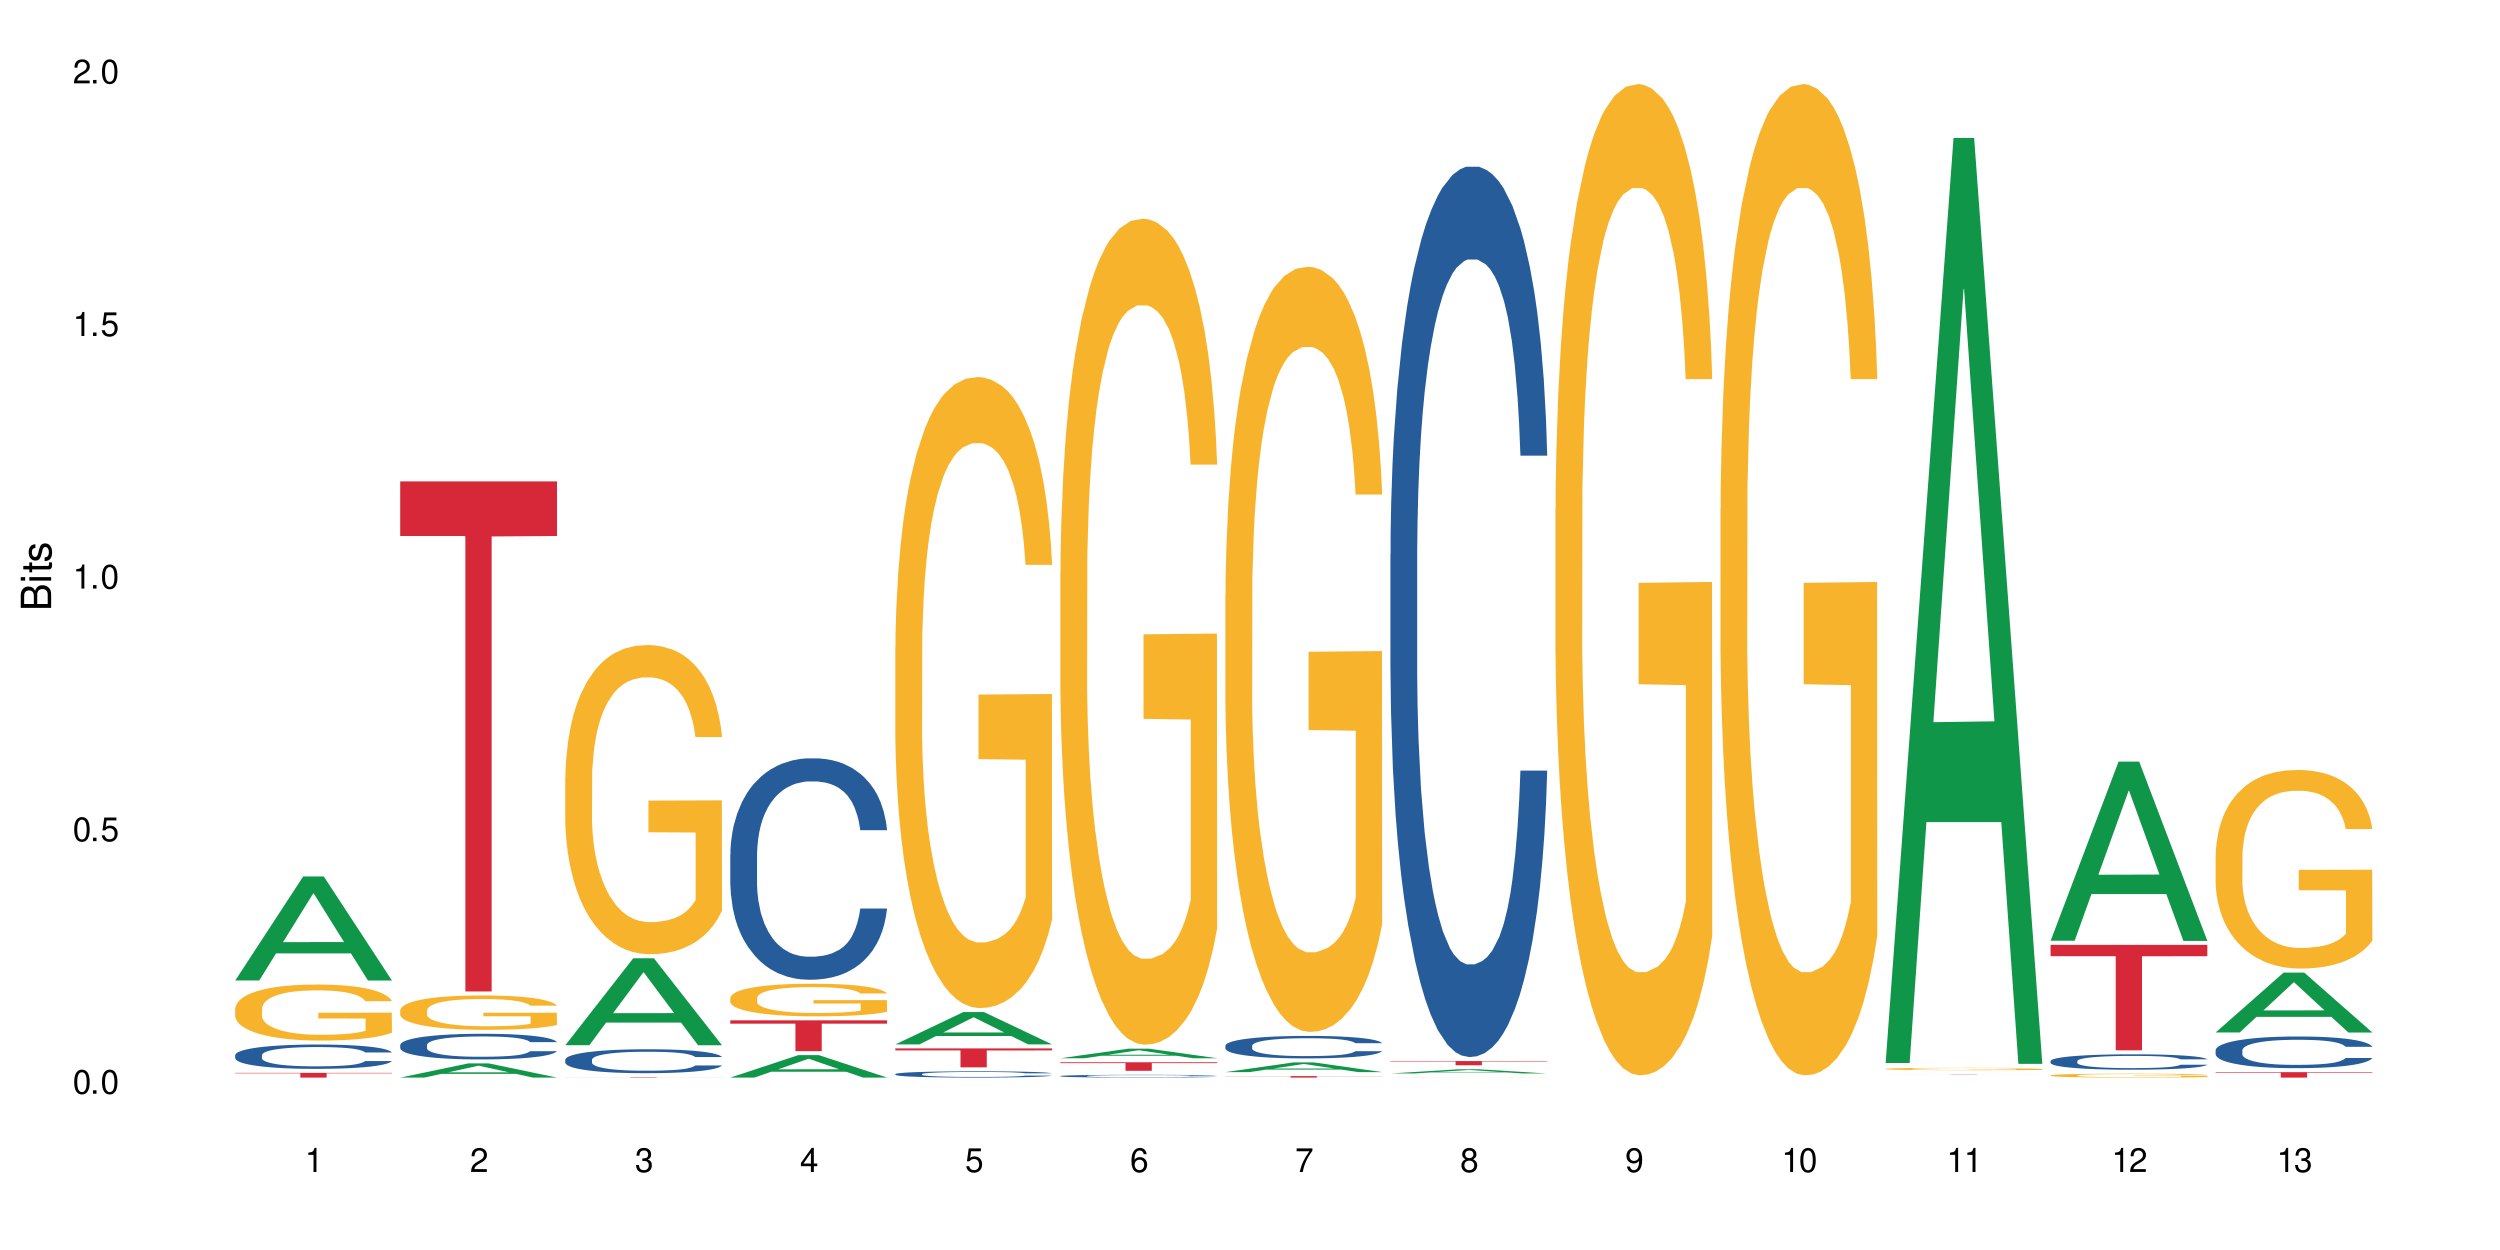<?xml version="1.0" encoding="UTF-8"?>
<svg xmlns="http://www.w3.org/2000/svg" xmlns:xlink="http://www.w3.org/1999/xlink" width="720" height="360" viewBox="0 0 720 360">
<defs>
<g>
<g id="glyph-0-0">
</g>
<g id="glyph-0-1">
<path d="M 2.641 -6.938 C 2 -6.938 1.422 -6.656 1.078 -6.172 C 0.641 -5.562 0.406 -4.641 0.406 -3.359 C 0.406 -1.016 1.188 0.219 2.641 0.219 C 4.078 0.219 4.859 -1.016 4.859 -3.297 C 4.859 -4.641 4.656 -5.547 4.203 -6.172 C 3.844 -6.656 3.281 -6.938 2.641 -6.938 Z M 2.641 -6.188 C 3.547 -6.188 4 -5.25 4 -3.375 C 4 -1.406 3.562 -0.484 2.625 -0.484 C 1.734 -0.484 1.281 -1.438 1.281 -3.344 C 1.281 -5.25 1.734 -6.188 2.641 -6.188 Z M 2.641 -6.188 "/>
</g>
<g id="glyph-0-2">
<path d="M 1.828 -1 L 0.828 -1 L 0.828 0 L 1.828 0 Z M 1.828 -1 "/>
</g>
<g id="glyph-0-3">
<path d="M 4.562 -6.797 L 1.062 -6.797 L 0.547 -3.094 L 1.328 -3.094 C 1.719 -3.562 2.047 -3.734 2.578 -3.734 C 3.484 -3.734 4.062 -3.109 4.062 -2.094 C 4.062 -1.125 3.484 -0.531 2.578 -0.531 C 1.828 -0.531 1.375 -0.906 1.188 -1.672 L 0.328 -1.672 C 0.453 -1.109 0.547 -0.844 0.75 -0.594 C 1.125 -0.078 1.828 0.219 2.594 0.219 C 3.969 0.219 4.922 -0.781 4.922 -2.219 C 4.922 -3.562 4.031 -4.484 2.719 -4.484 C 2.25 -4.484 1.859 -4.359 1.469 -4.062 L 1.734 -5.969 L 4.562 -5.969 Z M 4.562 -6.797 "/>
</g>
<g id="glyph-0-4">
<path d="M 2.484 -4.938 L 2.484 0 L 3.328 0 L 3.328 -6.938 L 2.766 -6.938 C 2.469 -5.875 2.281 -5.734 0.984 -5.562 L 0.984 -4.938 Z M 2.484 -4.938 "/>
</g>
<g id="glyph-0-5">
<path d="M 4.859 -0.828 L 1.281 -0.828 C 1.359 -1.406 1.672 -1.781 2.5 -2.281 L 3.469 -2.828 C 4.406 -3.344 4.906 -4.062 4.906 -4.906 C 4.906 -5.484 4.672 -6.031 4.266 -6.406 C 3.859 -6.766 3.375 -6.938 2.719 -6.938 C 1.859 -6.938 1.219 -6.625 0.844 -6.031 C 0.609 -5.672 0.5 -5.234 0.484 -4.531 L 1.328 -4.531 C 1.359 -5.016 1.406 -5.281 1.531 -5.516 C 1.75 -5.938 2.188 -6.203 2.703 -6.203 C 3.469 -6.203 4.031 -5.641 4.031 -4.891 C 4.031 -4.344 3.719 -3.859 3.125 -3.516 L 2.234 -3 C 0.812 -2.172 0.406 -1.531 0.328 -0.016 L 4.859 -0.016 Z M 4.859 -0.828 "/>
</g>
<g id="glyph-0-6">
<path d="M 2.125 -3.188 L 2.578 -3.188 C 3.5 -3.188 3.984 -2.766 3.984 -1.922 C 3.984 -1.062 3.469 -0.531 2.594 -0.531 C 1.656 -0.531 1.203 -1 1.156 -2.016 L 0.312 -2.016 C 0.344 -1.453 0.438 -1.094 0.609 -0.781 C 0.953 -0.109 1.625 0.219 2.547 0.219 C 3.953 0.219 4.859 -0.625 4.859 -1.938 C 4.859 -2.828 4.516 -3.297 3.703 -3.594 C 4.344 -3.844 4.656 -4.328 4.656 -5.031 C 4.656 -6.219 3.875 -6.938 2.578 -6.938 C 1.203 -6.938 0.484 -6.172 0.453 -4.703 L 1.297 -4.703 C 1.312 -5.125 1.344 -5.359 1.453 -5.578 C 1.641 -5.969 2.062 -6.203 2.594 -6.203 C 3.344 -6.203 3.797 -5.75 3.797 -5 C 3.797 -4.516 3.609 -4.219 3.25 -4.047 C 3.016 -3.953 2.703 -3.922 2.125 -3.906 Z M 2.125 -3.188 "/>
</g>
<g id="glyph-0-7">
<path d="M 3.141 -1.672 L 3.141 0 L 3.984 0 L 3.984 -1.672 L 4.984 -1.672 L 4.984 -2.438 L 3.984 -2.438 L 3.984 -6.938 L 3.359 -6.938 L 0.266 -2.578 L 0.266 -1.672 Z M 3.141 -2.438 L 1 -2.438 L 3.141 -5.5 Z M 3.141 -2.438 "/>
</g>
<g id="glyph-0-8">
<path d="M 4.781 -5.125 C 4.609 -6.266 3.891 -6.938 2.844 -6.938 C 2.094 -6.938 1.422 -6.578 1.031 -5.953 C 0.594 -5.266 0.406 -4.422 0.406 -3.172 C 0.406 -2 0.578 -1.25 0.984 -0.641 C 1.359 -0.078 1.953 0.219 2.703 0.219 C 3.984 0.219 4.922 -0.75 4.922 -2.094 C 4.922 -3.375 4.062 -4.281 2.844 -4.281 C 2.172 -4.281 1.641 -4.031 1.281 -3.516 C 1.281 -5.234 1.828 -6.188 2.797 -6.188 C 3.391 -6.188 3.797 -5.797 3.938 -5.125 Z M 2.734 -3.531 C 3.547 -3.531 4.062 -2.953 4.062 -2.031 C 4.062 -1.156 3.484 -0.531 2.703 -0.531 C 1.922 -0.531 1.328 -1.188 1.328 -2.078 C 1.328 -2.938 1.906 -3.531 2.734 -3.531 Z M 2.734 -3.531 "/>
</g>
<g id="glyph-0-9">
<path d="M 4.984 -6.797 L 0.438 -6.797 L 0.438 -5.969 L 4.109 -5.969 C 2.5 -3.656 1.828 -2.234 1.328 0 L 2.219 0 C 2.594 -2.172 3.453 -4.047 4.984 -6.094 Z M 4.984 -6.797 "/>
</g>
<g id="glyph-0-10">
<path d="M 3.75 -3.656 C 4.469 -4.094 4.688 -4.438 4.688 -5.078 C 4.688 -6.172 3.844 -6.938 2.641 -6.938 C 1.438 -6.938 0.594 -6.172 0.594 -5.094 C 0.594 -4.438 0.812 -4.094 1.516 -3.656 C 0.734 -3.266 0.359 -2.703 0.359 -1.922 C 0.359 -0.656 1.281 0.219 2.641 0.219 C 3.984 0.219 4.922 -0.656 4.922 -1.922 C 4.922 -2.703 4.531 -3.266 3.75 -3.656 Z M 2.641 -6.188 C 3.359 -6.188 3.812 -5.75 3.812 -5.062 C 3.812 -4.406 3.344 -3.984 2.641 -3.984 C 1.922 -3.984 1.453 -4.406 1.453 -5.078 C 1.453 -5.75 1.922 -6.188 2.641 -6.188 Z M 2.641 -3.266 C 3.484 -3.266 4.062 -2.719 4.062 -1.906 C 4.062 -1.078 3.484 -0.531 2.625 -0.531 C 1.797 -0.531 1.219 -1.094 1.219 -1.906 C 1.219 -2.719 1.781 -3.266 2.641 -3.266 Z M 2.641 -3.266 "/>
</g>
<g id="glyph-0-11">
<path d="M 0.516 -1.578 C 0.672 -0.453 1.406 0.219 2.438 0.219 C 3.188 0.219 3.859 -0.141 4.266 -0.766 C 4.688 -1.453 4.891 -2.297 4.891 -3.547 C 4.891 -4.719 4.703 -5.453 4.312 -6.078 C 3.938 -6.641 3.344 -6.938 2.594 -6.938 C 1.297 -6.938 0.359 -5.969 0.359 -4.625 C 0.359 -3.344 1.234 -2.453 2.453 -2.453 C 3.094 -2.453 3.578 -2.672 4.016 -3.203 C 4 -1.484 3.469 -0.531 2.5 -0.531 C 1.906 -0.531 1.484 -0.906 1.359 -1.578 Z M 2.578 -6.203 C 3.375 -6.203 3.969 -5.531 3.969 -4.641 C 3.969 -3.797 3.391 -3.188 2.547 -3.188 C 1.734 -3.188 1.234 -3.766 1.234 -4.688 C 1.234 -5.562 1.797 -6.203 2.578 -6.203 Z M 2.578 -6.203 "/>
</g>
<g id="glyph-1-0">
</g>
<g id="glyph-1-1">
<path d="M 0 -0.953 L 0 -4.891 C 0 -5.719 -0.234 -6.344 -0.734 -6.797 C -1.188 -7.234 -1.812 -7.469 -2.5 -7.469 C -3.547 -7.469 -4.188 -7 -4.625 -5.875 C -4.984 -6.688 -5.625 -7.094 -6.531 -7.094 C -7.172 -7.094 -7.734 -6.859 -8.141 -6.391 C -8.562 -5.922 -8.75 -5.344 -8.75 -4.5 L -8.75 -0.953 Z M -4.984 -2.062 L -7.766 -2.062 L -7.766 -4.219 C -7.766 -4.844 -7.688 -5.203 -7.453 -5.5 C -7.219 -5.812 -6.859 -5.969 -6.375 -5.969 C -5.891 -5.969 -5.531 -5.812 -5.297 -5.5 C -5.062 -5.203 -4.984 -4.844 -4.984 -4.219 Z M -0.984 -2.062 L -4 -2.062 L -4 -4.781 C -4 -5.766 -3.438 -6.359 -2.484 -6.359 C -1.547 -6.359 -0.984 -5.766 -0.984 -4.781 Z M -0.984 -2.062 "/>
</g>
<g id="glyph-1-2">
<path d="M -6.281 -1.797 L -6.281 -0.797 L 0 -0.797 L 0 -1.797 Z M -8.75 -1.797 L -8.75 -0.797 L -7.484 -0.797 L -7.484 -1.797 Z M -8.75 -1.797 "/>
</g>
<g id="glyph-1-3">
<path d="M -6.281 -3.047 L -6.281 -2.016 L -8.016 -2.016 L -8.016 -1.016 L -6.281 -1.016 L -6.281 -0.172 L -5.469 -0.172 L -5.469 -1.016 L -0.719 -1.016 C -0.078 -1.016 0.281 -1.453 0.281 -2.234 C 0.281 -2.5 0.25 -2.719 0.188 -3.047 L -0.641 -3.047 C -0.609 -2.906 -0.594 -2.766 -0.594 -2.562 C -0.594 -2.141 -0.719 -2.016 -1.156 -2.016 L -5.469 -2.016 L -5.469 -3.047 Z M -6.281 -3.047 "/>
</g>
<g id="glyph-1-4">
<path d="M -4.531 -5.25 C -5.766 -5.25 -6.469 -4.422 -6.469 -2.969 C -6.469 -1.516 -5.719 -0.562 -4.547 -0.562 C -3.562 -0.562 -3.094 -1.062 -2.734 -2.562 L -2.516 -3.484 C -2.344 -4.188 -2.094 -4.469 -1.641 -4.469 C -1.047 -4.469 -0.641 -3.875 -0.641 -3 C -0.641 -2.453 -0.797 -2 -1.062 -1.75 C -1.25 -1.594 -1.422 -1.531 -1.875 -1.469 L -1.875 -0.406 C -0.422 -0.453 0.281 -1.266 0.281 -2.922 C 0.281 -4.5 -0.5 -5.516 -1.719 -5.516 C -2.656 -5.516 -3.172 -4.984 -3.469 -3.734 L -3.703 -2.766 C -3.891 -1.953 -4.156 -1.609 -4.594 -1.609 C -5.188 -1.609 -5.547 -2.125 -5.547 -2.938 C -5.547 -3.75 -5.203 -4.172 -4.531 -4.203 Z M -4.531 -5.25 "/>
</g>
</g>
</defs>
<rect x="-72" y="-36" width="864" height="432" fill="rgb(100%, 100%, 100%)" fill-opacity="1"/>
<path fill-rule="nonzero" fill="rgb(6.275%, 58.824%, 28.235%)" fill-opacity="1" d="M 67.73 282.371 L 67.777 282.344 L 87.316 252.422 L 93.25 252.422 L 112.883 282.398 L 105.984 282.398 L 101.066 274.574 L 79.5 274.574 L 74.676 282.371 L 67.73 282.371 L 81.574 271.336 L 99.086 271.309 L 90.355 257.32 L 90.258 257.293 L 90.164 257.375 L 81.527 271.309 L 81.574 271.336 Z M 67.73 282.371 "/>
<path fill-rule="nonzero" fill="rgb(14.51%, 36.078%, 60%)" fill-opacity="1" d="M 67.73 303.879 L 67.785 303.871 L 67.785 303.719 L 67.953 303.477 L 68.336 303.168 L 68.723 302.957 L 69.715 302.578 L 71.09 302.215 L 72.523 301.934 L 73.566 301.77 L 74.504 301.641 L 76.652 301.402 L 78.027 301.281 L 79.516 301.172 L 81.332 301.062 L 82.652 301 L 85.629 300.898 L 87.828 300.852 L 89.535 300.832 L 93.227 300.832 L 95.43 300.859 L 97.027 300.891 L 98.789 300.941 L 100.273 301 L 102.863 301.141 L 105.176 301.32 L 106.223 301.422 L 107.875 301.621 L 109.141 301.812 L 110.02 301.98 L 111.012 302.215 L 111.895 302.504 L 112.555 302.828 L 112.883 303.105 L 105.176 303.105 L 104.789 302.848 L 104.348 302.648 L 103.523 302.387 L 102.699 302.203 L 101.543 302.016 L 100.496 301.895 L 99.062 301.773 L 97.797 301.699 L 96.477 301.641 L 95.207 301.602 L 92.785 301.562 L 89.977 301.562 L 88.93 301.574 L 86.785 301.625 L 85.629 301.672 L 83.977 301.762 L 82.82 301.844 L 81.441 301.973 L 80.508 302.082 L 79.352 302.246 L 78.523 302.395 L 77.586 302.605 L 77.035 302.766 L 76.543 302.945 L 76.102 303.156 L 75.77 303.379 L 75.551 303.617 L 75.441 303.848 L 75.441 304.836 L 75.551 305.066 L 75.824 305.336 L 76.543 305.727 L 77.586 306.066 L 78.801 306.332 L 79.957 306.527 L 80.617 306.617 L 81.496 306.719 L 82.875 306.844 L 84.855 306.973 L 86.012 307.023 L 87.773 307.074 L 89.594 307.102 L 92.016 307.102 L 94.164 307.074 L 95.594 307.043 L 97.082 306.992 L 99.117 306.883 L 100.383 306.781 L 101.484 306.66 L 102.312 306.539 L 102.863 306.438 L 103.688 306.238 L 104.348 306.02 L 104.844 305.797 L 105.176 305.578 L 112.883 305.578 L 112.555 305.836 L 112.059 306.086 L 111.562 306.27 L 110.793 306.492 L 109.91 306.691 L 108.645 306.914 L 107.598 307.062 L 106.223 307.223 L 104.957 307.344 L 103.578 307.453 L 101.543 307.582 L 100.219 307.645 L 98.789 307.703 L 97.082 307.754 L 94.934 307.797 L 92.621 307.824 L 90.473 307.832 L 88.16 307.816 L 86.453 307.793 L 84.195 307.734 L 81.387 307.621 L 79.352 307.496 L 77.754 307.375 L 76.375 307.25 L 74.836 307.074 L 72.852 306.793 L 71.641 306.578 L 70.816 306.398 L 69.879 306.148 L 69.219 305.926 L 68.445 305.566 L 67.895 305.113 L 67.73 304.762 Z M 67.73 303.879 "/>
<path fill-rule="nonzero" fill="rgb(96.863%, 70.196%, 16.863%)" fill-opacity="1" d="M 67.73 290.461 L 67.785 290.445 L 67.785 290.152 L 68.008 289.488 L 68.559 288.574 L 69.273 287.82 L 70.043 287.234 L 70.539 286.922 L 71.367 286.48 L 72.082 286.156 L 73.898 285.492 L 76.211 284.875 L 77.477 284.609 L 78.91 284.359 L 80.945 284.078 L 81.883 283.977 L 84.746 283.742 L 87.996 283.594 L 91.574 283.551 L 93.227 283.562 L 95.484 283.621 L 98.566 283.785 L 100.328 283.934 L 101.707 284.078 L 103.137 284.27 L 104.898 284.566 L 106.551 284.918 L 107.875 285.273 L 109.195 285.715 L 110.297 286.188 L 111.234 286.703 L 112.059 287.32 L 112.555 287.836 L 112.883 288.352 L 105.23 288.352 L 104.789 287.836 L 104.293 287.438 L 103.469 286.953 L 102.641 286.598 L 101.816 286.32 L 100.273 285.938 L 98.953 285.699 L 97.301 285.492 L 95.703 285.363 L 93.887 285.273 L 92.785 285.242 L 89.867 285.242 L 87.223 285.348 L 85.684 285.465 L 84.582 285.582 L 83.039 285.805 L 82.102 285.98 L 81.551 286.098 L 79.902 286.555 L 78.801 286.969 L 78.195 287.246 L 77.422 287.691 L 76.871 288.086 L 76.266 288.676 L 75.938 289.117 L 75.496 290.121 L 75.441 292.773 L 75.605 293.332 L 75.938 293.938 L 76.375 294.469 L 77.035 295.027 L 77.699 295.457 L 78.855 296.031 L 79.844 296.414 L 80.617 296.664 L 82.102 297.062 L 82.707 297.195 L 84.141 297.461 L 85.629 297.664 L 87.445 297.844 L 88.82 297.93 L 91.023 298.004 L 93.832 298.004 L 97.137 297.918 L 99.227 297.797 L 100.66 297.68 L 101.598 297.578 L 102.754 297.414 L 103.578 297.27 L 104.348 297.105 L 105.285 296.855 L 105.285 293.332 L 91.684 293.32 L 91.684 291.668 L 112.828 291.652 L 112.883 297.414 L 111.727 297.812 L 110.297 298.195 L 108.918 298.492 L 107.488 298.742 L 105.449 299.023 L 103.797 299.199 L 101.266 299.406 L 98.953 299.539 L 96.531 299.625 L 94.383 299.672 L 91.852 299.684 L 89.594 299.656 L 87.168 299.566 L 85.242 299.449 L 83.48 299.301 L 81.719 299.109 L 79.516 298.801 L 78.082 298.551 L 76.598 298.242 L 75.109 297.871 L 73.789 297.473 L 72.906 297.164 L 72.027 296.812 L 71.09 296.367 L 70.207 295.867 L 69.547 295.41 L 68.941 294.895 L 68.5 294.41 L 68.062 293.746 L 67.84 293.215 L 67.73 292.758 Z M 67.73 290.461 "/>
<path fill-rule="nonzero" fill="rgb(83.922%, 15.686%, 22.353%)" fill-opacity="1" d="M 67.73 308.98 L 112.883 308.98 L 112.883 309.125 L 94.066 309.129 L 94.066 310.348 L 86.496 310.348 L 86.496 309.129 L 86.387 309.125 L 67.73 309.125 Z M 67.73 308.98 "/>
<path fill-rule="nonzero" fill="rgb(6.275%, 58.824%, 28.235%)" fill-opacity="1" d="M 115.262 310.344 L 115.309 310.34 L 134.848 306.266 L 140.781 306.266 L 160.414 310.348 L 153.516 310.348 L 148.598 309.281 L 127.031 309.281 L 122.207 310.344 L 115.262 310.344 L 129.105 308.84 L 146.617 308.836 L 137.887 306.93 L 137.789 306.926 L 137.691 306.938 L 129.059 308.836 L 129.105 308.84 Z M 115.262 310.344 "/>
<path fill-rule="nonzero" fill="rgb(14.51%, 36.078%, 60%)" fill-opacity="1" d="M 115.262 300.949 L 115.316 300.941 L 115.316 300.777 L 115.48 300.523 L 115.867 300.199 L 116.254 299.977 L 117.242 299.578 L 118.621 299.195 L 120.051 298.898 L 121.098 298.723 L 122.035 298.586 L 124.184 298.336 L 125.559 298.211 L 127.047 298.094 L 128.863 297.98 L 130.184 297.914 L 133.156 297.805 L 135.359 297.758 L 137.066 297.738 L 140.758 297.738 L 142.961 297.766 L 144.555 297.797 L 146.316 297.852 L 147.805 297.914 L 150.395 298.062 L 152.707 298.25 L 153.75 298.359 L 155.402 298.566 L 156.672 298.77 L 157.551 298.945 L 158.543 299.195 L 159.422 299.496 L 160.086 299.84 L 160.414 300.133 L 152.707 300.133 L 152.32 299.863 L 151.879 299.652 L 151.055 299.375 L 150.227 299.18 L 149.07 298.984 L 148.023 298.855 L 146.594 298.73 L 145.328 298.648 L 144.004 298.586 L 142.738 298.547 L 140.316 298.508 L 137.508 298.508 L 136.461 298.52 L 134.312 298.574 L 133.156 298.621 L 131.504 298.715 L 130.348 298.805 L 128.973 298.938 L 128.035 299.051 L 126.879 299.227 L 126.055 299.383 L 125.117 299.605 L 124.566 299.773 L 124.07 299.961 L 123.633 300.184 L 123.301 300.422 L 123.082 300.672 L 122.969 300.914 L 122.969 301.957 L 123.082 302.203 L 123.355 302.484 L 124.07 302.895 L 125.117 303.254 L 126.328 303.535 L 127.484 303.738 L 128.145 303.832 L 129.027 303.941 L 130.402 304.078 L 132.387 304.211 L 133.543 304.266 L 135.305 304.32 L 137.121 304.348 L 139.547 304.348 L 141.691 304.32 L 143.125 304.285 L 144.609 304.23 L 146.648 304.117 L 147.914 304.008 L 149.016 303.879 L 149.844 303.754 L 150.395 303.645 L 151.219 303.438 L 151.879 303.207 L 152.375 302.969 L 152.707 302.742 L 160.414 302.742 L 160.086 303.012 L 159.59 303.273 L 159.094 303.469 L 158.324 303.707 L 157.441 303.914 L 156.176 304.152 L 155.129 304.305 L 153.75 304.473 L 152.484 304.602 L 151.109 304.719 L 149.07 304.852 L 147.75 304.918 L 146.316 304.98 L 144.609 305.035 L 142.465 305.082 L 140.152 305.109 L 138.004 305.113 L 135.691 305.102 L 133.984 305.074 L 131.727 305.016 L 128.918 304.891 L 126.879 304.766 L 125.281 304.637 L 123.906 304.5 L 122.363 304.32 L 120.383 304.023 L 119.172 303.793 L 118.344 303.605 L 117.41 303.34 L 116.746 303.105 L 115.977 302.727 L 115.426 302.25 L 115.262 301.879 Z M 115.262 300.949 "/>
<path fill-rule="nonzero" fill="rgb(96.863%, 70.196%, 16.863%)" fill-opacity="1" d="M 115.262 290.93 L 115.316 290.922 L 115.316 290.742 L 115.535 290.336 L 116.086 289.773 L 116.805 289.312 L 117.574 288.953 L 118.07 288.762 L 118.895 288.492 L 119.609 288.293 L 121.43 287.883 L 123.742 287.504 L 125.008 287.344 L 126.438 287.188 L 128.477 287.016 L 129.414 286.953 L 132.277 286.809 L 135.523 286.719 L 139.105 286.691 L 140.758 286.699 L 143.016 286.738 L 146.098 286.836 L 147.859 286.926 L 149.238 287.016 L 150.668 287.133 L 152.43 287.316 L 154.082 287.531 L 155.402 287.75 L 156.727 288.02 L 157.828 288.309 L 158.762 288.625 L 159.59 289.004 L 160.086 289.32 L 160.414 289.637 L 152.762 289.637 L 152.32 289.32 L 151.824 289.078 L 151 288.781 L 150.172 288.562 L 149.348 288.391 L 147.805 288.156 L 146.484 288.012 L 144.832 287.883 L 143.234 287.805 L 141.418 287.75 L 140.316 287.73 L 137.398 287.73 L 134.754 287.793 L 133.211 287.867 L 132.109 287.938 L 130.57 288.074 L 129.633 288.184 L 129.082 288.254 L 127.43 288.535 L 126.328 288.789 L 125.723 288.961 L 124.953 289.23 L 124.402 289.477 L 123.797 289.836 L 123.465 290.109 L 123.023 290.723 L 122.969 292.348 L 123.137 292.691 L 123.465 293.062 L 123.906 293.391 L 124.566 293.73 L 125.227 293.996 L 126.383 294.348 L 127.375 294.582 L 128.145 294.734 L 129.633 294.98 L 130.238 295.062 L 131.672 295.223 L 133.156 295.352 L 134.973 295.457 L 136.352 295.512 L 138.555 295.559 L 141.363 295.559 L 144.668 295.504 L 146.758 295.43 L 148.191 295.359 L 149.125 295.297 L 150.281 295.195 L 151.109 295.105 L 151.879 295.008 L 152.816 294.852 L 152.816 292.691 L 139.215 292.684 L 139.215 291.672 L 160.359 291.664 L 160.414 295.195 L 159.258 295.441 L 157.828 295.676 L 156.449 295.855 L 155.02 296.012 L 152.98 296.18 L 151.328 296.289 L 148.797 296.418 L 146.484 296.496 L 144.059 296.551 L 141.914 296.578 L 139.379 296.59 L 137.121 296.57 L 134.699 296.516 L 132.773 296.445 L 131.012 296.352 L 129.246 296.234 L 127.047 296.047 L 125.613 295.891 L 124.125 295.703 L 122.641 295.477 L 121.316 295.234 L 120.438 295.043 L 119.555 294.824 L 118.621 294.555 L 117.738 294.246 L 117.078 293.969 L 116.473 293.652 L 116.031 293.352 L 115.59 292.945 L 115.371 292.621 L 115.262 292.34 Z M 115.262 290.93 "/>
<path fill-rule="nonzero" fill="rgb(83.922%, 15.686%, 22.353%)" fill-opacity="1" d="M 115.262 138.641 L 160.414 138.641 L 160.414 154.363 L 141.598 154.5 L 141.598 285.543 L 134.023 285.543 L 134.023 154.641 L 133.914 154.363 L 115.262 154.363 Z M 115.262 138.641 "/>
<path fill-rule="nonzero" fill="rgb(6.275%, 58.824%, 28.235%)" fill-opacity="1" d="M 162.793 301.02 L 162.84 300.996 L 182.379 275.973 L 188.312 275.973 L 207.945 301.043 L 201.047 301.043 L 196.125 294.5 L 174.562 294.5 L 169.738 301.02 L 162.793 301.02 L 176.637 291.793 L 194.148 291.77 L 185.418 280.07 L 185.32 280.047 L 185.223 280.117 L 176.59 291.77 L 176.637 291.793 Z M 162.793 301.02 "/>
<path fill-rule="nonzero" fill="rgb(14.51%, 36.078%, 60%)" fill-opacity="1" d="M 162.793 305.188 L 162.848 305.184 L 162.848 305.031 L 163.012 304.793 L 163.398 304.488 L 163.781 304.281 L 164.773 303.91 L 166.148 303.551 L 167.582 303.277 L 168.629 303.113 L 169.562 302.984 L 171.711 302.754 L 173.09 302.633 L 174.574 302.527 L 176.391 302.418 L 177.715 302.355 L 180.688 302.258 L 182.891 302.211 L 184.598 302.191 L 188.285 302.191 L 190.488 302.219 L 192.086 302.25 L 193.848 302.301 L 195.336 302.355 L 197.922 302.496 L 200.234 302.672 L 201.281 302.773 L 202.934 302.969 L 204.199 303.156 L 205.082 303.32 L 206.074 303.551 L 206.953 303.836 L 207.613 304.156 L 207.945 304.426 L 200.234 304.426 L 199.852 304.176 L 199.41 303.98 L 198.582 303.723 L 197.758 303.539 L 196.602 303.355 L 195.555 303.238 L 194.125 303.117 L 192.855 303.043 L 191.535 302.984 L 190.27 302.949 L 187.848 302.91 L 185.039 302.91 L 183.992 302.922 L 181.844 302.973 L 180.688 303.016 L 179.035 303.105 L 177.879 303.188 L 176.504 303.312 L 175.566 303.422 L 174.41 303.582 L 173.586 303.73 L 172.648 303.938 L 172.098 304.094 L 171.602 304.27 L 171.16 304.477 L 170.832 304.699 L 170.609 304.93 L 170.5 305.156 L 170.5 306.133 L 170.609 306.359 L 170.887 306.625 L 171.602 307.008 L 172.648 307.34 L 173.859 307.605 L 175.016 307.793 L 175.676 307.883 L 176.559 307.984 L 177.934 308.109 L 179.918 308.234 L 181.074 308.285 L 182.836 308.336 L 184.652 308.359 L 187.074 308.359 L 189.223 308.336 L 190.656 308.305 L 192.141 308.254 L 194.18 308.148 L 195.445 308.047 L 196.547 307.926 L 197.371 307.809 L 197.922 307.707 L 198.75 307.512 L 199.41 307.297 L 199.906 307.078 L 200.234 306.863 L 207.945 306.863 L 207.613 307.113 L 207.117 307.359 L 206.625 307.543 L 205.852 307.762 L 204.973 307.957 L 203.703 308.18 L 202.66 308.324 L 201.281 308.48 L 200.016 308.602 L 198.641 308.707 L 196.602 308.832 L 195.281 308.895 L 193.848 308.953 L 192.141 309.004 L 189.992 309.047 L 187.68 309.07 L 185.535 309.078 L 183.219 309.066 L 181.512 309.039 L 179.254 308.984 L 176.449 308.871 L 174.41 308.75 L 172.812 308.633 L 171.438 308.504 L 169.895 308.336 L 167.914 308.059 L 166.699 307.844 L 165.875 307.668 L 164.938 307.422 L 164.277 307.203 L 163.508 306.852 L 162.957 306.402 L 162.793 306.059 Z M 162.793 305.188 "/>
<path fill-rule="nonzero" fill="rgb(96.863%, 70.196%, 16.863%)" fill-opacity="1" d="M 162.793 223.906 L 162.848 223.824 L 162.848 222.199 L 163.066 218.539 L 163.617 213.496 L 164.332 209.348 L 165.105 206.094 L 165.602 204.387 L 166.426 201.945 L 167.141 200.156 L 168.957 196.496 L 171.27 193.078 L 172.539 191.617 L 173.969 190.234 L 176.008 188.688 L 176.941 188.117 L 179.805 186.816 L 183.055 186.004 L 186.633 185.758 L 188.285 185.84 L 190.543 186.168 L 193.629 187.062 L 195.391 187.875 L 196.766 188.688 L 198.199 189.746 L 199.961 191.371 L 201.613 193.324 L 202.934 195.277 L 204.254 197.715 L 205.355 200.32 L 206.293 203.164 L 207.117 206.582 L 207.613 209.43 L 207.945 212.277 L 200.289 212.277 L 199.852 209.43 L 199.355 207.234 L 198.527 204.547 L 197.703 202.598 L 196.875 201.051 L 195.336 198.938 L 194.012 197.637 L 192.363 196.496 L 190.766 195.766 L 188.949 195.277 L 187.848 195.113 L 184.926 195.113 L 182.285 195.684 L 180.742 196.332 L 179.641 196.984 L 178.098 198.203 L 177.164 199.18 L 176.613 199.832 L 174.961 202.352 L 173.859 204.629 L 173.254 206.176 L 172.484 208.617 L 171.934 210.812 L 171.328 214.066 L 170.996 216.504 L 170.555 222.035 L 170.5 236.676 L 170.664 239.77 L 170.996 243.102 L 171.438 246.031 L 172.098 249.121 L 172.758 251.48 L 173.914 254.652 L 174.906 256.77 L 175.676 258.152 L 177.164 260.348 L 177.77 261.078 L 179.199 262.543 L 180.688 263.684 L 182.504 264.656 L 183.883 265.145 L 186.082 265.551 L 188.891 265.551 L 192.195 265.062 L 194.289 264.414 L 195.719 263.762 L 196.656 263.195 L 197.812 262.301 L 198.641 261.484 L 199.41 260.59 L 200.348 259.207 L 200.348 239.77 L 186.746 239.688 L 186.746 230.578 L 207.891 230.496 L 207.945 262.301 L 206.789 264.496 L 205.355 266.609 L 203.98 268.238 L 202.547 269.621 L 200.512 271.164 L 198.859 272.141 L 196.324 273.281 L 194.012 274.012 L 191.59 274.5 L 189.441 274.742 L 186.91 274.824 L 184.652 274.664 L 182.23 274.176 L 180.301 273.523 L 178.539 272.711 L 176.777 271.652 L 174.574 269.945 L 173.145 268.562 L 171.656 266.855 L 170.172 264.82 L 168.848 262.625 L 167.969 260.918 L 167.086 258.965 L 166.148 256.523 L 165.27 253.758 L 164.609 251.238 L 164.004 248.391 L 163.562 245.707 L 163.121 242.047 L 162.902 239.117 L 162.793 236.598 Z M 162.793 223.906 "/>
<path fill-rule="nonzero" fill="rgb(83.922%, 15.686%, 22.353%)" fill-opacity="1" d="M 162.793 310.227 L 207.945 310.227 L 207.945 310.242 L 189.125 310.242 L 189.125 310.348 L 181.555 310.348 L 181.555 310.242 L 162.793 310.242 Z M 162.793 310.227 "/>
<path fill-rule="nonzero" fill="rgb(6.275%, 58.824%, 28.235%)" fill-opacity="1" d="M 210.32 310.34 L 210.371 310.336 L 229.906 303.879 L 235.84 303.879 L 255.477 310.348 L 248.578 310.348 L 243.656 308.66 L 222.094 308.66 L 217.27 310.34 L 210.32 310.34 L 224.168 307.961 L 241.68 307.953 L 232.945 304.934 L 232.852 304.93 L 232.754 304.949 L 224.117 307.953 L 224.168 307.961 Z M 210.32 310.34 "/>
<path fill-rule="nonzero" fill="rgb(14.51%, 36.078%, 60%)" fill-opacity="1" d="M 210.32 246.152 L 210.375 246.094 L 210.375 244.695 L 210.543 242.48 L 210.926 239.684 L 211.312 237.762 L 212.305 234.32 L 213.68 231 L 215.113 228.434 L 216.16 226.918 L 217.094 225.754 L 219.242 223.598 L 220.617 222.488 L 222.105 221.5 L 223.922 220.508 L 225.246 219.926 L 228.219 218.992 L 230.422 218.586 L 232.129 218.41 L 235.816 218.41 L 238.02 218.645 L 239.617 218.934 L 241.379 219.402 L 242.863 219.926 L 245.453 221.207 L 247.766 222.84 L 248.812 223.773 L 250.465 225.578 L 251.73 227.328 L 252.613 228.844 L 253.602 231 L 254.484 233.621 L 255.145 236.594 L 255.477 239.102 L 247.766 239.102 L 247.379 236.77 L 246.941 234.961 L 246.113 232.574 L 245.289 230.883 L 244.133 229.191 L 243.086 228.086 L 241.652 226.977 L 240.387 226.277 L 239.066 225.754 L 237.801 225.402 L 235.375 225.055 L 232.566 225.055 L 231.523 225.172 L 229.375 225.637 L 228.219 226.047 L 226.566 226.859 L 225.41 227.617 L 224.031 228.785 L 223.098 229.773 L 221.941 231.289 L 221.113 232.633 L 220.18 234.555 L 219.629 236.012 L 219.133 237.645 L 218.691 239.566 L 218.359 241.605 L 218.141 243.762 L 218.031 245.859 L 218.031 254.895 L 218.141 256.992 L 218.418 259.441 L 219.133 262.996 L 220.18 266.086 L 221.391 268.531 L 222.547 270.281 L 223.207 271.098 L 224.086 272.031 L 225.465 273.195 L 227.445 274.359 L 228.602 274.828 L 230.367 275.293 L 232.184 275.527 L 234.605 275.527 L 236.754 275.293 L 238.184 275.004 L 239.672 274.535 L 241.707 273.547 L 242.977 272.613 L 244.078 271.504 L 244.902 270.398 L 245.453 269.465 L 246.277 267.66 L 246.941 265.676 L 247.438 263.637 L 247.766 261.656 L 255.477 261.656 L 255.145 263.988 L 254.648 266.262 L 254.152 267.949 L 253.383 269.988 L 252.5 271.797 L 251.234 273.836 L 250.188 275.176 L 248.812 276.633 L 247.547 277.742 L 246.168 278.73 L 244.133 279.898 L 242.809 280.48 L 241.379 281.004 L 239.672 281.473 L 237.523 281.879 L 235.211 282.113 L 233.062 282.172 L 230.75 282.055 L 229.043 281.82 L 226.785 281.297 L 223.977 280.246 L 221.941 279.141 L 220.344 278.031 L 218.965 276.867 L 217.426 275.293 L 215.441 272.73 L 214.23 270.746 L 213.406 269.117 L 212.469 266.844 L 211.809 264.805 L 211.039 261.539 L 210.488 257.402 L 210.32 254.195 Z M 210.32 246.152 "/>
<path fill-rule="nonzero" fill="rgb(96.863%, 70.196%, 16.863%)" fill-opacity="1" d="M 210.32 287.344 L 210.375 287.332 L 210.375 287.164 L 210.598 286.777 L 211.148 286.246 L 211.863 285.809 L 212.633 285.465 L 213.129 285.285 L 213.957 285.027 L 214.672 284.84 L 216.488 284.453 L 218.801 284.094 L 220.066 283.938 L 221.5 283.793 L 223.539 283.629 L 224.473 283.57 L 227.336 283.43 L 230.586 283.348 L 234.164 283.32 L 235.816 283.328 L 238.074 283.363 L 241.156 283.457 L 242.922 283.543 L 244.297 283.629 L 245.73 283.742 L 247.492 283.91 L 249.145 284.117 L 250.465 284.324 L 251.785 284.582 L 252.887 284.855 L 253.824 285.156 L 254.648 285.516 L 255.145 285.816 L 255.477 286.117 L 247.82 286.117 L 247.379 285.816 L 246.887 285.586 L 246.059 285.301 L 245.234 285.094 L 244.406 284.934 L 242.863 284.711 L 241.543 284.57 L 239.891 284.453 L 238.293 284.375 L 236.477 284.324 L 235.375 284.305 L 232.457 284.305 L 229.816 284.367 L 228.273 284.434 L 227.172 284.504 L 225.629 284.633 L 224.695 284.734 L 224.145 284.805 L 222.492 285.07 L 221.391 285.309 L 220.785 285.473 L 220.012 285.73 L 219.461 285.961 L 218.855 286.305 L 218.527 286.562 L 218.086 287.145 L 218.031 288.688 L 218.195 289.016 L 218.527 289.367 L 218.965 289.676 L 219.629 290 L 220.289 290.25 L 221.445 290.586 L 222.438 290.809 L 223.207 290.953 L 224.695 291.184 L 225.301 291.262 L 226.73 291.414 L 228.219 291.535 L 230.035 291.641 L 231.41 291.691 L 233.613 291.734 L 236.422 291.734 L 239.727 291.684 L 241.82 291.613 L 243.25 291.543 L 244.188 291.484 L 245.344 291.391 L 246.168 291.305 L 246.941 291.211 L 247.875 291.062 L 247.875 289.016 L 234.273 289.008 L 234.273 288.047 L 255.422 288.035 L 255.477 291.391 L 254.32 291.621 L 252.887 291.844 L 251.512 292.016 L 250.078 292.16 L 248.043 292.324 L 246.391 292.43 L 243.855 292.547 L 241.543 292.625 L 239.121 292.676 L 236.973 292.703 L 234.441 292.711 L 232.184 292.695 L 229.758 292.641 L 227.832 292.574 L 226.07 292.488 L 224.309 292.375 L 222.105 292.195 L 220.672 292.051 L 219.188 291.871 L 217.699 291.656 L 216.379 291.426 L 215.496 291.246 L 214.617 291.039 L 213.68 290.781 L 212.801 290.488 L 212.137 290.223 L 211.531 289.922 L 211.094 289.641 L 210.652 289.254 L 210.43 288.945 L 210.32 288.68 Z M 210.32 287.344 "/>
<path fill-rule="nonzero" fill="rgb(83.922%, 15.686%, 22.353%)" fill-opacity="1" d="M 210.32 293.859 L 255.477 293.859 L 255.477 294.809 L 236.656 294.816 L 236.656 302.73 L 229.086 302.73 L 229.086 294.824 L 228.977 294.809 L 210.32 294.809 Z M 210.32 293.859 "/>
<path fill-rule="nonzero" fill="rgb(6.275%, 58.824%, 28.235%)" fill-opacity="1" d="M 257.852 300.785 L 257.898 300.773 L 277.438 291.477 L 283.371 291.477 L 303.004 300.793 L 296.105 300.793 L 291.188 298.359 L 269.621 298.359 L 264.797 300.785 L 257.852 300.785 L 271.695 297.355 L 289.207 297.348 L 280.477 293 L 280.379 292.992 L 280.285 293.016 L 271.648 297.348 L 271.695 297.355 Z M 257.852 300.785 "/>
<path fill-rule="nonzero" fill="rgb(14.51%, 36.078%, 60%)" fill-opacity="1" d="M 257.852 309.324 L 257.906 309.324 L 257.906 309.285 L 258.07 309.223 L 258.457 309.141 L 258.844 309.086 L 259.832 308.988 L 261.211 308.895 L 262.641 308.824 L 263.688 308.781 L 264.625 308.746 L 266.773 308.688 L 268.148 308.656 L 269.637 308.625 L 271.453 308.598 L 272.773 308.582 L 275.746 308.555 L 277.949 308.543 L 279.656 308.539 L 283.348 308.539 L 285.551 308.547 L 287.145 308.555 L 288.91 308.566 L 290.395 308.582 L 292.984 308.617 L 295.297 308.664 L 296.344 308.691 L 297.996 308.742 L 299.262 308.793 L 300.141 308.836 L 301.133 308.895 L 302.016 308.969 L 302.676 309.055 L 303.004 309.125 L 295.297 309.125 L 294.91 309.059 L 294.469 309.008 L 293.645 308.941 L 292.816 308.895 L 291.66 308.844 L 290.617 308.812 L 289.184 308.781 L 287.918 308.762 L 286.598 308.746 L 285.328 308.738 L 282.906 308.727 L 280.098 308.727 L 279.051 308.73 L 276.902 308.742 L 275.746 308.754 L 274.098 308.777 L 272.941 308.801 L 271.562 308.832 L 270.625 308.859 L 269.469 308.902 L 268.645 308.941 L 267.707 308.996 L 267.156 309.039 L 266.66 309.086 L 266.223 309.141 L 265.891 309.195 L 265.672 309.258 L 265.562 309.316 L 265.562 309.574 L 265.672 309.633 L 265.945 309.703 L 266.66 309.805 L 267.707 309.891 L 268.918 309.961 L 270.074 310.012 L 270.738 310.031 L 271.617 310.059 L 272.996 310.094 L 274.977 310.125 L 276.133 310.141 L 277.895 310.152 L 279.711 310.16 L 282.137 310.16 L 284.281 310.152 L 285.715 310.145 L 287.203 310.129 L 289.238 310.102 L 290.504 310.074 L 291.605 310.043 L 292.434 310.012 L 292.984 309.988 L 293.809 309.938 L 294.469 309.879 L 294.965 309.82 L 295.297 309.766 L 303.004 309.766 L 302.676 309.832 L 302.18 309.895 L 301.684 309.945 L 300.914 310 L 300.031 310.055 L 298.766 310.109 L 297.719 310.148 L 296.344 310.191 L 295.074 310.223 L 293.699 310.25 L 291.66 310.281 L 290.34 310.301 L 288.91 310.312 L 287.203 310.328 L 285.055 310.34 L 282.742 310.344 L 280.594 310.348 L 278.281 310.344 L 276.574 310.336 L 274.316 310.324 L 271.508 310.293 L 269.469 310.262 L 267.875 310.23 L 266.496 310.195 L 264.953 310.152 L 262.973 310.078 L 261.762 310.023 L 260.934 309.977 L 260 309.914 L 259.34 309.855 L 258.566 309.762 L 258.016 309.645 L 257.852 309.555 Z M 257.852 309.324 "/>
<path fill-rule="nonzero" fill="rgb(96.863%, 70.196%, 16.863%)" fill-opacity="1" d="M 257.852 186.426 L 257.906 186.258 L 257.906 182.941 L 258.125 175.473 L 258.676 165.18 L 259.395 156.715 L 260.164 150.078 L 260.66 146.59 L 261.484 141.609 L 262.203 137.961 L 264.02 130.492 L 266.332 123.52 L 267.598 120.531 L 269.031 117.711 L 271.066 114.559 L 272.004 113.395 L 274.867 110.738 L 278.117 109.078 L 281.695 108.582 L 283.348 108.746 L 285.605 109.41 L 288.688 111.238 L 290.449 112.898 L 291.828 114.559 L 293.258 116.715 L 295.02 120.035 L 296.672 124.016 L 297.996 128 L 299.316 132.98 L 300.418 138.293 L 301.352 144.102 L 302.18 151.07 L 302.676 156.883 L 303.004 162.691 L 295.352 162.691 L 294.91 156.883 L 294.414 152.398 L 293.59 146.922 L 292.762 142.938 L 291.938 139.785 L 290.395 135.469 L 289.074 132.812 L 287.422 130.492 L 285.824 128.996 L 284.008 128 L 282.906 127.668 L 279.988 127.668 L 277.344 128.832 L 275.805 130.16 L 274.703 131.488 L 273.16 133.977 L 272.223 135.969 L 271.672 137.297 L 270.02 142.441 L 268.918 147.09 L 268.312 150.242 L 267.543 155.223 L 266.992 159.703 L 266.387 166.344 L 266.055 171.32 L 265.617 182.609 L 265.562 212.484 L 265.727 218.793 L 266.055 225.598 L 266.496 231.57 L 267.156 237.879 L 267.82 242.691 L 268.977 249.164 L 269.965 253.48 L 270.738 256.305 L 272.223 260.785 L 272.828 262.277 L 274.262 265.266 L 275.746 267.59 L 277.566 269.582 L 278.941 270.578 L 281.145 271.406 L 283.953 271.406 L 287.258 270.41 L 289.348 269.082 L 290.781 267.754 L 291.719 266.594 L 292.875 264.77 L 293.699 263.109 L 294.469 261.281 L 295.406 258.461 L 295.406 218.793 L 281.805 218.625 L 281.805 200.035 L 302.949 199.871 L 303.004 264.77 L 301.848 269.25 L 300.418 273.566 L 299.039 276.883 L 297.609 279.707 L 295.57 282.859 L 293.918 284.852 L 291.387 287.176 L 289.074 288.668 L 286.652 289.664 L 284.504 290.164 L 281.969 290.328 L 279.711 289.996 L 277.289 289 L 275.363 287.672 L 273.602 286.012 L 271.84 283.855 L 269.637 280.371 L 268.203 277.547 L 266.719 274.062 L 265.23 269.914 L 263.91 265.434 L 263.027 261.945 L 262.148 257.961 L 261.211 252.984 L 260.328 247.34 L 259.668 242.195 L 259.062 236.387 L 258.621 230.906 L 258.184 223.438 L 257.961 217.465 L 257.852 212.32 Z M 257.852 186.426 "/>
<path fill-rule="nonzero" fill="rgb(83.922%, 15.686%, 22.353%)" fill-opacity="1" d="M 257.852 301.941 L 303.004 301.941 L 303.004 302.523 L 284.188 302.531 L 284.188 307.391 L 276.617 307.391 L 276.617 302.535 L 276.504 302.523 L 257.852 302.523 Z M 257.852 301.941 "/>
<path fill-rule="nonzero" fill="rgb(6.275%, 58.824%, 28.235%)" fill-opacity="1" d="M 305.383 304.773 L 305.43 304.77 L 324.969 302.023 L 330.902 302.023 L 350.535 304.773 L 343.637 304.773 L 338.715 304.059 L 317.152 304.059 L 312.328 304.773 L 305.383 304.773 L 319.227 303.758 L 336.738 303.758 L 328.008 302.473 L 327.91 302.469 L 327.812 302.477 L 319.18 303.758 L 319.227 303.758 Z M 305.383 304.773 "/>
<path fill-rule="nonzero" fill="rgb(14.51%, 36.078%, 60%)" fill-opacity="1" d="M 305.383 309.895 L 305.438 309.895 L 305.438 309.875 L 305.602 309.848 L 305.988 309.812 L 306.371 309.789 L 307.363 309.746 L 308.742 309.703 L 310.172 309.672 L 311.219 309.652 L 312.156 309.637 L 314.301 309.609 L 315.68 309.598 L 317.164 309.586 L 318.984 309.574 L 320.305 309.566 L 323.277 309.555 L 325.48 309.547 L 330.879 309.547 L 333.078 309.551 L 334.676 309.551 L 336.438 309.559 L 337.926 309.566 L 340.512 309.582 L 342.828 309.602 L 343.871 309.613 L 345.523 309.637 L 346.789 309.656 L 347.672 309.676 L 348.664 309.703 L 349.543 309.738 L 350.203 309.773 L 350.535 309.805 L 342.828 309.805 L 342.441 309.777 L 342 309.754 L 341.176 309.723 L 340.348 309.703 L 339.191 309.68 L 338.145 309.668 L 336.715 309.652 L 335.449 309.645 L 334.125 309.637 L 332.859 309.633 L 330.438 309.629 L 327.629 309.629 L 326.582 309.633 L 324.434 309.637 L 323.277 309.641 L 321.625 309.652 L 320.469 309.66 L 319.094 309.676 L 318.156 309.688 L 317 309.707 L 316.176 309.727 L 315.238 309.75 L 314.688 309.766 L 314.191 309.789 L 313.75 309.812 L 313.422 309.836 L 313.199 309.863 L 313.09 309.891 L 313.09 310.004 L 313.199 310.031 L 313.477 310.062 L 314.191 310.105 L 315.238 310.145 L 316.449 310.176 L 317.605 310.199 L 318.266 310.207 L 319.148 310.219 L 320.523 310.234 L 322.508 310.25 L 323.664 310.254 L 325.426 310.262 L 331.812 310.262 L 333.246 310.258 L 334.73 310.25 L 336.77 310.238 L 338.035 310.227 L 339.137 310.215 L 339.961 310.199 L 340.512 310.188 L 341.34 310.164 L 342 310.141 L 342.496 310.113 L 342.828 310.09 L 350.535 310.09 L 350.203 310.117 L 349.711 310.148 L 349.215 310.168 L 348.441 310.195 L 347.562 310.215 L 346.297 310.242 L 345.25 310.258 L 343.871 310.277 L 342.605 310.293 L 341.23 310.305 L 339.191 310.32 L 337.871 310.324 L 336.438 310.332 L 334.73 310.34 L 332.586 310.344 L 330.27 310.348 L 328.125 310.348 L 325.812 310.344 L 324.105 310.344 L 321.848 310.336 L 319.039 310.324 L 317 310.309 L 315.402 310.297 L 314.027 310.281 L 312.484 310.262 L 310.504 310.227 L 309.293 310.203 L 308.465 310.184 L 307.531 310.156 L 306.867 310.129 L 306.098 310.09 L 305.547 310.035 L 305.383 309.996 Z M 305.383 309.895 "/>
<path fill-rule="nonzero" fill="rgb(96.863%, 70.196%, 16.863%)" fill-opacity="1" d="M 305.383 164.871 L 305.438 164.652 L 305.438 160.309 L 305.656 150.531 L 306.207 137.062 L 306.922 125.98 L 307.695 117.293 L 308.191 112.73 L 309.016 106.211 L 309.73 101.43 L 311.551 91.656 L 313.863 82.531 L 315.129 78.621 L 316.559 74.926 L 318.598 70.797 L 319.535 69.277 L 322.398 65.801 L 325.645 63.629 L 329.227 62.977 L 330.879 63.195 L 333.137 64.062 L 336.219 66.453 L 337.98 68.625 L 339.355 70.797 L 340.789 73.621 L 342.551 77.969 L 344.203 83.184 L 345.523 88.395 L 346.848 94.914 L 347.949 101.867 L 348.883 109.469 L 349.711 118.594 L 350.203 126.199 L 350.535 133.805 L 342.883 133.805 L 342.441 126.199 L 341.945 120.332 L 341.121 113.164 L 340.293 107.949 L 339.469 103.82 L 337.926 98.172 L 336.605 94.695 L 334.953 91.656 L 333.355 89.699 L 331.539 88.395 L 330.438 87.961 L 327.52 87.961 L 324.875 89.48 L 323.332 91.219 L 322.23 92.957 L 320.691 96.219 L 319.754 98.824 L 319.203 100.562 L 317.551 107.297 L 316.449 113.379 L 315.844 117.508 L 315.074 124.027 L 314.523 129.891 L 313.918 138.582 L 313.586 145.102 L 313.145 159.875 L 313.09 198.98 L 313.258 207.234 L 313.586 216.145 L 314.027 223.965 L 314.688 232.223 L 315.348 238.52 L 316.504 246.996 L 317.496 252.645 L 318.266 256.336 L 319.754 262.203 L 320.359 264.156 L 321.793 268.07 L 323.277 271.109 L 325.094 273.719 L 326.473 275.02 L 328.676 276.105 L 331.484 276.105 L 334.785 274.805 L 336.879 273.066 L 338.312 271.328 L 339.246 269.805 L 340.402 267.418 L 341.23 265.242 L 342 262.855 L 342.938 259.16 L 342.938 207.234 L 329.336 207.02 L 329.336 182.688 L 350.48 182.469 L 350.535 267.418 L 349.379 273.281 L 347.949 278.93 L 346.57 283.277 L 345.141 286.969 L 343.102 291.098 L 341.449 293.703 L 338.918 296.746 L 336.605 298.703 L 334.18 300.004 L 332.035 300.656 L 329.5 300.875 L 327.242 300.441 L 324.82 299.137 L 322.895 297.398 L 321.129 295.227 L 319.367 292.402 L 317.164 287.84 L 315.734 284.145 L 314.246 279.582 L 312.762 274.152 L 311.438 268.285 L 310.559 263.723 L 309.676 258.508 L 308.742 251.992 L 307.859 244.605 L 307.199 237.871 L 306.594 230.266 L 306.152 223.098 L 305.711 213.32 L 305.492 205.5 L 305.383 198.762 Z M 305.383 164.871 "/>
<path fill-rule="nonzero" fill="rgb(83.922%, 15.686%, 22.353%)" fill-opacity="1" d="M 305.383 305.926 L 350.535 305.926 L 350.535 306.188 L 331.719 306.191 L 331.719 308.398 L 324.145 308.398 L 324.145 306.195 L 324.035 306.188 L 305.383 306.188 Z M 305.383 305.926 "/>
<path fill-rule="nonzero" fill="rgb(6.275%, 58.824%, 28.235%)" fill-opacity="1" d="M 352.91 308.766 L 352.961 308.762 L 372.496 305.973 L 378.43 305.973 L 398.066 308.77 L 391.168 308.77 L 386.246 308.039 L 364.684 308.039 L 359.859 308.766 L 352.91 308.766 L 366.758 307.738 L 384.27 307.734 L 375.535 306.43 L 375.441 306.426 L 375.344 306.434 L 366.707 307.734 L 366.758 307.738 Z M 352.91 308.766 "/>
<path fill-rule="nonzero" fill="rgb(14.51%, 36.078%, 60%)" fill-opacity="1" d="M 352.91 301.16 L 352.969 301.156 L 352.969 301.012 L 353.133 300.789 L 353.52 300.504 L 353.902 300.309 L 354.895 299.957 L 356.27 299.621 L 357.703 299.359 L 358.75 299.207 L 359.684 299.09 L 361.832 298.867 L 363.211 298.758 L 364.695 298.656 L 366.512 298.555 L 367.836 298.496 L 370.809 298.402 L 373.012 298.359 L 374.719 298.34 L 378.406 298.34 L 380.609 298.367 L 382.207 298.395 L 383.969 298.441 L 385.457 298.496 L 388.043 298.625 L 390.355 298.793 L 391.402 298.887 L 393.055 299.07 L 394.32 299.246 L 395.203 299.402 L 396.195 299.621 L 397.074 299.887 L 397.734 300.191 L 398.066 300.445 L 390.355 300.445 L 389.973 300.207 L 389.531 300.023 L 388.703 299.781 L 387.879 299.609 L 386.723 299.438 L 385.676 299.324 L 384.246 299.211 L 382.977 299.141 L 381.656 299.09 L 380.391 299.051 L 377.965 299.016 L 375.16 299.016 L 374.113 299.027 L 371.965 299.074 L 370.809 299.117 L 369.156 299.199 L 368 299.277 L 366.625 299.395 L 365.688 299.496 L 364.531 299.652 L 363.703 299.785 L 362.77 299.984 L 362.219 300.129 L 361.723 300.297 L 361.281 300.492 L 360.953 300.699 L 360.73 300.918 L 360.621 301.133 L 360.621 302.051 L 360.73 302.262 L 361.008 302.512 L 361.723 302.875 L 362.77 303.188 L 363.98 303.438 L 365.137 303.613 L 365.797 303.695 L 366.68 303.793 L 368.055 303.91 L 370.039 304.027 L 371.195 304.074 L 372.957 304.125 L 374.773 304.148 L 377.195 304.148 L 379.344 304.125 L 380.773 304.094 L 382.262 304.047 L 384.301 303.945 L 385.566 303.852 L 386.668 303.738 L 387.492 303.625 L 388.043 303.531 L 388.871 303.348 L 389.531 303.145 L 390.027 302.938 L 390.355 302.738 L 398.066 302.738 L 397.734 302.973 L 397.238 303.203 L 396.742 303.375 L 395.973 303.586 L 395.094 303.77 L 393.824 303.977 L 392.781 304.109 L 391.402 304.258 L 390.137 304.371 L 388.758 304.473 L 386.723 304.59 L 385.402 304.648 L 383.969 304.703 L 382.262 304.75 L 380.113 304.793 L 377.801 304.816 L 375.652 304.82 L 373.34 304.809 L 371.633 304.785 L 369.375 304.734 L 366.566 304.625 L 364.531 304.516 L 362.934 304.402 L 361.559 304.281 L 360.016 304.125 L 358.031 303.863 L 356.82 303.66 L 355.996 303.496 L 355.059 303.266 L 354.398 303.059 L 353.629 302.727 L 353.078 302.305 L 352.91 301.98 Z M 352.91 301.16 "/>
<path fill-rule="nonzero" fill="rgb(96.863%, 70.196%, 16.863%)" fill-opacity="1" d="M 352.91 171.207 L 352.969 171.004 L 352.969 166.98 L 353.188 157.922 L 353.738 145.445 L 354.453 135.18 L 355.227 127.129 L 355.719 122.902 L 356.547 116.867 L 357.262 112.438 L 359.078 103.383 L 361.391 94.93 L 362.66 91.305 L 364.09 87.887 L 366.129 84.062 L 367.062 82.652 L 369.926 79.434 L 373.176 77.418 L 376.754 76.816 L 378.406 77.016 L 380.664 77.82 L 383.75 80.035 L 385.512 82.047 L 386.887 84.062 L 388.32 86.676 L 390.082 90.703 L 391.734 95.531 L 393.055 100.363 L 394.375 106.402 L 395.477 112.84 L 396.414 119.887 L 397.238 128.336 L 397.734 135.383 L 398.066 142.426 L 390.41 142.426 L 389.973 135.383 L 389.477 129.949 L 388.648 123.305 L 387.824 118.477 L 386.996 114.652 L 385.457 109.418 L 384.133 106.199 L 382.48 103.383 L 380.887 101.57 L 379.066 100.363 L 377.965 99.961 L 375.047 99.961 L 372.406 101.371 L 370.863 102.98 L 369.762 104.59 L 368.219 107.609 L 367.285 110.023 L 366.734 111.633 L 365.082 117.871 L 363.98 123.508 L 363.375 127.332 L 362.602 133.367 L 362.055 138.805 L 361.445 146.852 L 361.117 152.891 L 360.676 166.578 L 360.621 202.805 L 360.785 210.449 L 361.117 218.703 L 361.559 225.949 L 362.219 233.594 L 362.879 239.43 L 364.035 247.281 L 365.027 252.512 L 365.797 255.934 L 367.285 261.367 L 367.891 263.18 L 369.32 266.801 L 370.809 269.621 L 372.625 272.035 L 374.004 273.242 L 376.203 274.25 L 379.012 274.25 L 382.316 273.043 L 384.41 271.43 L 385.84 269.82 L 386.777 268.414 L 387.934 266.199 L 388.758 264.188 L 389.531 261.973 L 390.465 258.551 L 390.465 210.449 L 376.867 210.25 L 376.867 187.707 L 398.012 187.508 L 398.066 266.199 L 396.91 271.633 L 395.477 276.867 L 394.102 280.891 L 392.668 284.312 L 390.633 288.137 L 388.98 290.551 L 386.445 293.367 L 384.133 295.18 L 381.711 296.387 L 379.562 296.992 L 377.031 297.191 L 374.773 296.789 L 372.352 295.582 L 370.422 293.973 L 368.66 291.961 L 366.898 289.344 L 364.695 285.117 L 363.266 281.695 L 361.777 277.469 L 360.289 272.438 L 358.969 267.004 L 358.09 262.777 L 357.207 257.945 L 356.27 251.91 L 355.391 245.066 L 354.73 238.828 L 354.125 231.785 L 353.684 225.141 L 353.242 216.086 L 353.023 208.84 L 352.91 202.602 Z M 352.91 171.207 "/>
<path fill-rule="nonzero" fill="rgb(83.922%, 15.686%, 22.353%)" fill-opacity="1" d="M 352.91 309.918 L 398.066 309.918 L 398.066 309.965 L 379.246 309.965 L 379.246 310.348 L 371.676 310.348 L 371.676 309.965 L 352.91 309.965 Z M 352.91 309.918 "/>
<path fill-rule="nonzero" fill="rgb(6.275%, 58.824%, 28.235%)" fill-opacity="1" d="M 400.441 309.164 L 400.492 309.164 L 420.027 307.953 L 425.961 307.953 L 445.598 309.164 L 438.699 309.164 L 433.777 308.848 L 412.215 308.848 L 407.391 309.164 L 400.441 309.164 L 414.289 308.719 L 431.801 308.715 L 423.066 308.148 L 422.973 308.148 L 422.875 308.152 L 414.238 308.715 L 414.289 308.719 Z M 400.441 309.164 "/>
<path fill-rule="nonzero" fill="rgb(14.51%, 36.078%, 60%)" fill-opacity="1" d="M 400.441 159.586 L 400.496 159.352 L 400.496 153.727 L 400.664 144.82 L 401.047 133.57 L 401.434 125.832 L 402.426 112.004 L 403.801 98.645 L 405.234 88.332 L 406.277 82.238 L 407.215 77.551 L 409.363 68.875 L 410.738 64.422 L 412.227 60.438 L 414.043 56.453 L 415.363 54.109 L 418.34 50.359 L 420.539 48.719 L 422.246 48.016 L 425.938 48.016 L 428.141 48.953 L 429.738 50.125 L 431.5 52 L 432.984 54.109 L 435.574 59.266 L 437.887 65.828 L 438.934 69.578 L 440.586 76.848 L 441.852 83.879 L 442.73 89.973 L 443.723 98.645 L 444.605 109.191 L 445.266 121.145 L 445.598 131.227 L 437.887 131.227 L 437.5 121.848 L 437.062 114.582 L 436.234 104.973 L 435.41 98.176 L 434.254 91.379 L 433.207 86.926 L 431.773 82.473 L 430.508 79.66 L 429.188 77.551 L 427.918 76.145 L 425.496 74.738 L 422.688 74.738 L 421.641 75.207 L 419.496 77.082 L 418.34 78.723 L 416.688 82.004 L 415.531 85.051 L 414.152 89.738 L 413.219 93.723 L 412.062 99.816 L 411.234 105.207 L 410.301 112.941 L 409.75 118.801 L 409.254 125.363 L 408.812 133.102 L 408.48 141.305 L 408.262 149.977 L 408.152 158.414 L 408.152 194.746 L 408.262 203.184 L 408.535 213.027 L 409.254 227.324 L 410.301 239.746 L 411.512 249.594 L 412.668 256.625 L 413.328 259.906 L 414.207 263.656 L 415.586 268.344 L 417.566 273.031 L 418.723 274.906 L 420.484 276.781 L 422.305 277.719 L 424.727 277.719 L 426.875 276.781 L 428.305 275.609 L 429.793 273.734 L 431.828 269.75 L 433.098 266 L 434.195 261.547 L 435.023 257.094 L 435.574 253.344 L 436.398 246.074 L 437.062 238.105 L 437.555 229.902 L 437.887 221.934 L 445.598 221.934 L 445.266 231.309 L 444.77 240.449 L 444.273 247.25 L 443.504 255.453 L 442.621 262.719 L 441.355 270.922 L 440.309 276.312 L 438.934 282.172 L 437.668 286.625 L 436.289 290.609 L 434.254 295.297 L 432.93 297.641 L 431.5 299.75 L 429.793 301.625 L 427.645 303.266 L 425.332 304.207 L 423.184 304.441 L 420.871 303.969 L 419.164 303.031 L 416.906 300.922 L 414.098 296.703 L 412.062 292.25 L 410.465 287.797 L 409.086 283.109 L 407.547 276.781 L 405.562 266.469 L 404.352 258.5 L 403.527 251.938 L 402.59 242.793 L 401.93 234.59 L 401.156 221.465 L 400.605 204.824 L 400.441 191.934 Z M 400.441 159.586 "/>
<path fill-rule="nonzero" fill="rgb(96.863%, 70.196%, 16.863%)" fill-opacity="1" d="M 400.441 310.328 L 400.719 310.328 L 401.27 310.324 L 401.984 310.324 L 402.754 310.32 L 406.609 310.32 L 408.922 310.316 L 440.586 310.316 L 441.906 310.32 L 443.945 310.32 L 444.77 310.324 L 445.598 310.324 L 437.004 310.324 L 436.18 310.32 L 428.414 310.32 L 426.598 310.316 L 422.578 310.316 L 419.934 310.32 L 410.906 310.32 L 410.133 310.324 L 408.648 310.324 L 408.207 310.328 L 408.152 310.332 L 408.316 310.336 L 409.75 310.336 L 410.41 310.34 L 413.328 310.34 L 414.812 310.344 L 437.062 310.344 L 437.996 310.34 L 437.996 310.336 L 424.395 310.336 L 424.395 310.332 L 445.539 310.332 L 445.598 310.344 L 440.199 310.344 L 438.16 310.348 L 414.43 310.348 L 412.227 310.344 L 405.617 310.344 L 404.738 310.34 L 402.258 310.34 L 401.652 310.336 L 400.551 310.336 L 400.441 310.332 Z M 400.441 310.328 "/>
<path fill-rule="nonzero" fill="rgb(83.922%, 15.686%, 22.353%)" fill-opacity="1" d="M 400.441 305.59 L 445.598 305.59 L 445.598 305.719 L 426.777 305.719 L 426.777 306.801 L 419.207 306.801 L 419.207 305.723 L 419.098 305.719 L 400.441 305.719 Z M 400.441 305.59 "/>
<path fill-rule="nonzero" fill="rgb(96.863%, 70.196%, 16.863%)" fill-opacity="1" d="M 447.973 146.48 L 448.027 146.219 L 448.027 141.004 L 448.246 129.27 L 448.797 113.105 L 449.516 99.809 L 450.285 89.379 L 450.781 83.902 L 451.605 76.082 L 452.324 70.344 L 454.141 58.609 L 456.453 47.66 L 457.719 42.965 L 459.152 38.535 L 461.188 33.578 L 462.125 31.754 L 464.988 27.582 L 468.238 24.977 L 471.816 24.191 L 473.469 24.453 L 475.727 25.496 L 478.809 28.363 L 480.57 30.973 L 481.949 33.578 L 483.379 36.969 L 485.141 42.184 L 486.793 48.441 L 488.113 54.699 L 489.438 62.523 L 490.539 70.867 L 491.473 79.992 L 492.301 90.941 L 492.797 100.07 L 493.125 109.195 L 485.473 109.195 L 485.031 100.07 L 484.535 93.027 L 483.711 84.426 L 482.883 78.168 L 482.059 73.211 L 480.516 66.434 L 479.195 62.262 L 477.543 58.609 L 475.945 56.266 L 474.129 54.699 L 473.027 54.18 L 470.109 54.18 L 467.465 56.004 L 465.922 58.09 L 464.824 60.176 L 463.281 64.086 L 462.344 67.215 L 461.793 69.301 L 460.141 77.383 L 459.039 84.684 L 458.434 89.641 L 457.664 97.461 L 457.113 104.5 L 456.508 114.93 L 456.176 122.754 L 455.738 140.484 L 455.68 187.418 L 455.848 197.324 L 456.176 208.016 L 456.617 217.402 L 457.277 227.309 L 457.938 234.871 L 459.094 245.039 L 460.086 251.82 L 460.859 256.25 L 462.344 263.293 L 462.949 265.637 L 464.383 270.332 L 465.867 273.98 L 467.688 277.109 L 469.062 278.676 L 471.266 279.98 L 474.074 279.98 L 477.379 278.414 L 479.469 276.328 L 480.902 274.242 L 481.836 272.418 L 482.992 269.551 L 483.82 266.941 L 484.59 264.074 L 485.527 259.641 L 485.527 197.324 L 471.926 197.062 L 471.926 167.859 L 493.07 167.602 L 493.125 269.551 L 491.969 276.59 L 490.539 283.367 L 489.16 288.582 L 487.73 293.016 L 485.691 297.969 L 484.039 301.098 L 481.508 304.75 L 479.195 307.094 L 476.773 308.66 L 474.625 309.441 L 472.09 309.703 L 469.832 309.18 L 467.41 307.617 L 465.484 305.531 L 463.723 302.922 L 461.957 299.535 L 459.758 294.059 L 458.324 289.625 L 456.836 284.152 L 455.352 277.633 L 454.031 270.594 L 453.148 265.117 L 452.266 258.859 L 451.332 251.035 L 450.449 242.172 L 449.789 234.09 L 449.184 224.961 L 448.742 216.359 L 448.301 204.625 L 448.082 195.238 L 447.973 187.156 Z M 447.973 146.48 "/>
<path fill-rule="nonzero" fill="rgb(96.863%, 70.196%, 16.863%)" fill-opacity="1" d="M 495.504 146.48 L 495.559 146.219 L 495.559 141.004 L 495.777 129.27 L 496.328 113.105 L 497.043 99.809 L 497.816 89.379 L 498.312 83.902 L 499.137 76.082 L 499.852 70.344 L 501.668 58.609 L 503.984 47.66 L 505.25 42.965 L 506.68 38.535 L 508.719 33.578 L 509.652 31.754 L 512.52 27.582 L 515.766 24.977 L 519.348 24.191 L 520.996 24.453 L 523.254 25.496 L 526.34 28.363 L 528.102 30.973 L 529.477 33.578 L 530.91 36.969 L 532.672 42.184 L 534.324 48.441 L 535.645 54.699 L 536.965 62.523 L 538.066 70.867 L 539.004 79.992 L 539.832 90.941 L 540.324 100.07 L 540.656 109.195 L 533.004 109.195 L 532.562 100.07 L 532.066 93.027 L 531.238 84.426 L 530.414 78.168 L 529.59 73.211 L 528.047 66.434 L 526.723 62.262 L 525.074 58.609 L 523.477 56.266 L 521.66 54.699 L 520.559 54.18 L 517.641 54.18 L 514.996 56.004 L 513.453 58.09 L 512.352 60.176 L 510.812 64.086 L 509.875 67.215 L 509.324 69.301 L 507.672 77.383 L 506.57 84.684 L 505.965 89.641 L 505.195 97.461 L 504.645 104.5 L 504.039 114.93 L 503.707 122.754 L 503.266 140.484 L 503.211 187.418 L 503.375 197.324 L 503.707 208.016 L 504.148 217.402 L 504.809 227.309 L 505.469 234.871 L 506.625 245.039 L 507.617 251.82 L 508.387 256.25 L 509.875 263.293 L 510.48 265.637 L 511.91 270.332 L 513.398 273.98 L 515.215 277.109 L 516.594 278.676 L 518.797 279.98 L 521.602 279.98 L 524.906 278.414 L 527 276.328 L 528.43 274.242 L 529.367 272.418 L 530.523 269.551 L 531.352 266.941 L 532.121 264.074 L 533.059 259.641 L 533.059 197.324 L 519.457 197.062 L 519.457 167.859 L 540.602 167.602 L 540.656 269.551 L 539.5 276.59 L 538.066 283.367 L 536.691 288.582 L 535.258 293.016 L 533.223 297.969 L 531.57 301.098 L 529.039 304.75 L 526.723 307.094 L 524.301 308.66 L 522.152 309.441 L 519.621 309.703 L 517.363 309.18 L 514.941 307.617 L 513.012 305.531 L 511.25 302.922 L 509.488 299.535 L 507.285 294.059 L 505.855 289.625 L 504.367 284.152 L 502.883 277.633 L 501.559 270.594 L 500.68 265.117 L 499.797 258.859 L 498.863 251.035 L 497.98 242.172 L 497.32 234.09 L 496.715 224.961 L 496.273 216.359 L 495.832 204.625 L 495.613 195.238 L 495.504 187.156 Z M 495.504 146.48 "/>
<path fill-rule="nonzero" fill="rgb(6.275%, 58.824%, 28.235%)" fill-opacity="1" d="M 543.031 306.137 L 543.082 305.887 L 562.617 39.734 L 568.551 39.734 L 588.188 306.387 L 581.289 306.387 L 576.367 236.781 L 554.805 236.781 L 549.98 306.137 L 543.031 306.137 L 556.879 207.988 L 574.391 207.738 L 565.656 83.301 L 565.562 83.051 L 565.465 83.801 L 556.828 207.738 L 556.879 207.988 Z M 543.031 306.137 "/>
<path fill-rule="nonzero" fill="rgb(96.863%, 70.196%, 16.863%)" fill-opacity="1" d="M 543.031 307.828 L 543.086 307.824 L 543.086 307.812 L 543.309 307.785 L 543.859 307.746 L 544.574 307.715 L 545.344 307.691 L 545.84 307.676 L 546.668 307.66 L 547.383 307.645 L 549.199 307.617 L 551.512 307.59 L 552.777 307.582 L 554.211 307.57 L 556.25 307.559 L 557.184 307.555 L 560.047 307.543 L 563.297 307.539 L 566.875 307.535 L 568.527 307.535 L 570.785 307.539 L 573.871 307.547 L 575.633 307.551 L 577.008 307.559 L 578.441 307.566 L 580.203 307.578 L 581.855 307.594 L 584.496 307.625 L 585.598 307.648 L 586.535 307.668 L 587.359 307.695 L 587.855 307.715 L 588.188 307.738 L 580.531 307.738 L 580.09 307.715 L 579.598 307.699 L 578.77 307.68 L 577.945 307.664 L 577.117 307.652 L 575.578 307.637 L 574.254 307.625 L 572.602 307.617 L 571.008 307.613 L 569.188 307.609 L 568.086 307.605 L 565.168 307.605 L 562.527 307.609 L 560.984 307.617 L 559.883 307.621 L 558.34 307.629 L 557.406 307.637 L 556.855 307.645 L 555.203 307.664 L 554.102 307.68 L 553.496 307.691 L 552.723 307.711 L 552.172 307.727 L 551.566 307.75 L 551.238 307.77 L 550.797 307.812 L 550.742 307.922 L 550.906 307.945 L 551.238 307.973 L 551.68 307.996 L 552.34 308.02 L 553 308.035 L 554.156 308.062 L 555.148 308.078 L 555.918 308.086 L 557.406 308.105 L 558.012 308.109 L 559.441 308.121 L 560.93 308.129 L 562.746 308.137 L 564.121 308.141 L 566.324 308.145 L 569.133 308.145 L 572.438 308.141 L 574.531 308.137 L 575.961 308.129 L 576.898 308.125 L 578.055 308.117 L 578.879 308.113 L 579.652 308.105 L 580.586 308.094 L 580.586 307.945 L 566.984 307.945 L 566.984 307.879 L 588.133 307.875 L 588.188 308.117 L 587.031 308.137 L 585.598 308.152 L 584.223 308.164 L 582.789 308.176 L 580.754 308.188 L 579.102 308.195 L 576.566 308.203 L 574.254 308.207 L 571.832 308.211 L 569.684 308.215 L 564.895 308.215 L 562.473 308.211 L 560.543 308.203 L 558.781 308.199 L 557.02 308.191 L 554.816 308.176 L 553.387 308.168 L 550.41 308.137 L 549.09 308.121 L 548.207 308.109 L 547.328 308.094 L 546.391 308.074 L 545.512 308.055 L 544.852 308.035 L 544.242 308.012 L 543.805 307.992 L 543.363 307.965 L 543.145 307.941 L 543.031 307.922 Z M 543.031 307.828 "/>
<path fill-rule="nonzero" fill="rgb(83.922%, 15.686%, 22.353%)" fill-opacity="1" d="M 543.031 309.363 L 588.188 309.363 L 588.188 309.371 L 569.367 309.371 L 569.367 309.434 L 561.797 309.434 L 561.797 309.371 L 543.031 309.371 Z M 543.031 309.363 "/>
<path fill-rule="nonzero" fill="rgb(6.275%, 58.824%, 28.235%)" fill-opacity="1" d="M 590.562 270.934 L 590.609 270.883 L 610.148 219.332 L 616.082 219.332 L 635.715 270.98 L 628.816 270.98 L 623.898 257.496 L 602.332 257.496 L 597.508 270.934 L 590.562 270.934 L 604.406 251.922 L 621.918 251.871 L 613.188 227.77 L 613.09 227.719 L 612.996 227.867 L 604.359 251.871 L 604.406 251.922 Z M 590.562 270.934 "/>
<path fill-rule="nonzero" fill="rgb(14.51%, 36.078%, 60%)" fill-opacity="1" d="M 590.562 305.57 L 590.617 305.566 L 590.617 305.469 L 590.781 305.316 L 591.168 305.121 L 591.555 304.988 L 592.547 304.75 L 593.922 304.52 L 595.352 304.34 L 596.398 304.234 L 597.336 304.152 L 599.484 304.004 L 600.859 303.926 L 602.348 303.859 L 604.164 303.789 L 605.484 303.75 L 608.461 303.684 L 610.66 303.656 L 612.367 303.645 L 616.059 303.645 L 618.262 303.66 L 619.859 303.68 L 621.621 303.711 L 623.105 303.75 L 625.695 303.84 L 628.008 303.953 L 629.055 304.016 L 630.707 304.141 L 631.973 304.262 L 632.852 304.367 L 633.844 304.52 L 634.727 304.699 L 635.387 304.906 L 635.715 305.082 L 628.008 305.082 L 627.621 304.918 L 627.18 304.793 L 626.355 304.629 L 625.531 304.512 L 624.371 304.395 L 623.328 304.316 L 621.895 304.238 L 620.629 304.191 L 619.309 304.152 L 618.039 304.129 L 615.617 304.105 L 612.809 304.105 L 611.762 304.113 L 609.617 304.145 L 608.461 304.176 L 606.809 304.23 L 605.652 304.285 L 604.273 304.363 L 603.34 304.434 L 602.18 304.539 L 601.355 304.633 L 600.418 304.766 L 599.867 304.867 L 599.375 304.98 L 598.934 305.113 L 598.602 305.254 L 598.383 305.406 L 598.273 305.551 L 598.273 306.18 L 598.383 306.324 L 598.656 306.496 L 599.375 306.742 L 600.418 306.957 L 601.633 307.125 L 602.789 307.246 L 603.449 307.305 L 604.328 307.371 L 605.707 307.449 L 607.688 307.531 L 608.844 307.562 L 610.605 307.598 L 612.422 307.613 L 614.848 307.613 L 616.996 307.598 L 618.426 307.574 L 619.914 307.543 L 621.949 307.473 L 623.215 307.41 L 624.316 307.332 L 625.145 307.258 L 625.695 307.191 L 626.52 307.066 L 627.18 306.93 L 627.676 306.785 L 628.008 306.648 L 635.715 306.648 L 635.387 306.809 L 634.891 306.969 L 634.395 307.086 L 633.625 307.227 L 632.742 307.352 L 631.477 307.496 L 630.43 307.59 L 629.055 307.688 L 627.785 307.766 L 626.41 307.836 L 624.371 307.914 L 623.051 307.957 L 621.621 307.992 L 619.914 308.023 L 617.766 308.055 L 615.453 308.07 L 613.305 308.074 L 610.992 308.066 L 609.285 308.051 L 607.027 308.012 L 604.219 307.941 L 602.18 307.863 L 600.586 307.785 L 599.207 307.707 L 597.668 307.598 L 595.684 307.418 L 594.473 307.281 L 593.645 307.168 L 592.711 307.008 L 592.051 306.867 L 591.277 306.641 L 590.727 306.352 L 590.562 306.129 Z M 590.562 305.57 "/>
<path fill-rule="nonzero" fill="rgb(96.863%, 70.196%, 16.863%)" fill-opacity="1" d="M 590.562 309.703 L 590.617 309.703 L 590.617 309.684 L 590.84 309.637 L 591.391 309.574 L 592.105 309.52 L 592.875 309.48 L 593.371 309.457 L 594.195 309.426 L 594.914 309.406 L 596.73 309.359 L 599.043 309.316 L 600.309 309.297 L 601.742 309.281 L 603.777 309.262 L 604.715 309.254 L 607.578 309.238 L 610.828 309.227 L 614.406 309.223 L 616.059 309.223 L 618.316 309.227 L 621.398 309.238 L 623.16 309.25 L 624.539 309.262 L 625.969 309.273 L 627.73 309.293 L 629.383 309.32 L 630.707 309.344 L 632.027 309.375 L 633.129 309.406 L 634.066 309.441 L 634.891 309.484 L 635.387 309.523 L 635.715 309.559 L 628.062 309.559 L 627.621 309.523 L 627.125 309.496 L 626.301 309.461 L 625.473 309.438 L 624.648 309.418 L 623.105 309.391 L 621.785 309.371 L 620.133 309.359 L 618.535 309.348 L 616.719 309.344 L 615.617 309.34 L 612.699 309.34 L 610.055 309.348 L 608.516 309.355 L 607.414 309.363 L 605.871 309.379 L 604.934 309.391 L 604.383 309.402 L 602.73 309.434 L 601.633 309.461 L 601.023 309.48 L 600.254 309.512 L 599.703 309.539 L 599.098 309.582 L 598.766 309.609 L 598.328 309.68 L 598.273 309.867 L 598.438 309.906 L 598.766 309.945 L 599.207 309.984 L 599.867 310.023 L 600.531 310.051 L 601.688 310.094 L 602.676 310.121 L 603.449 310.137 L 604.934 310.164 L 605.539 310.172 L 606.973 310.191 L 608.461 310.207 L 610.277 310.219 L 611.652 310.227 L 613.855 310.23 L 616.664 310.23 L 619.969 310.223 L 622.059 310.215 L 623.492 310.207 L 624.43 310.199 L 625.586 310.188 L 626.41 310.18 L 627.18 310.168 L 628.117 310.148 L 628.117 309.906 L 614.516 309.902 L 614.516 309.789 L 635.66 309.789 L 635.715 310.188 L 634.559 310.215 L 633.129 310.242 L 631.75 310.266 L 630.32 310.281 L 628.281 310.301 L 626.629 310.312 L 624.098 310.328 L 621.785 310.336 L 619.363 310.344 L 617.215 310.348 L 614.68 310.348 L 612.422 310.344 L 610 310.34 L 608.074 310.332 L 604.551 310.309 L 602.348 310.285 L 600.914 310.27 L 599.43 310.246 L 597.941 310.223 L 596.621 310.191 L 595.738 310.172 L 594.859 310.148 L 593.922 310.117 L 593.039 310.082 L 592.379 310.051 L 591.773 310.012 L 591.332 309.98 L 590.895 309.934 L 590.672 309.898 L 590.562 309.863 Z M 590.562 309.703 "/>
<path fill-rule="nonzero" fill="rgb(83.922%, 15.686%, 22.353%)" fill-opacity="1" d="M 590.562 272.129 L 635.715 272.129 L 635.715 275.379 L 616.898 275.41 L 616.898 302.496 L 609.328 302.496 L 609.328 275.438 L 609.219 275.379 L 590.562 275.379 Z M 590.562 272.129 "/>
<path fill-rule="nonzero" fill="rgb(6.275%, 58.824%, 28.235%)" fill-opacity="1" d="M 638.094 297.352 L 638.141 297.336 L 657.68 280.102 L 663.613 280.102 L 683.246 297.367 L 676.348 297.367 L 671.426 292.859 L 649.863 292.859 L 645.039 297.352 L 638.094 297.352 L 651.938 290.996 L 669.449 290.98 L 660.719 282.926 L 660.621 282.906 L 660.523 282.957 L 651.891 290.98 L 651.938 290.996 Z M 638.094 297.352 "/>
<path fill-rule="nonzero" fill="rgb(14.51%, 36.078%, 60%)" fill-opacity="1" d="M 638.094 302.48 L 638.148 302.473 L 638.148 302.273 L 638.312 301.957 L 638.699 301.559 L 639.086 301.281 L 640.074 300.789 L 641.453 300.316 L 642.883 299.949 L 643.93 299.734 L 644.867 299.566 L 647.012 299.258 L 648.391 299.102 L 649.879 298.957 L 651.695 298.816 L 653.016 298.734 L 655.988 298.602 L 658.191 298.543 L 659.898 298.516 L 663.59 298.516 L 665.789 298.551 L 667.387 298.59 L 669.148 298.656 L 670.637 298.734 L 673.227 298.918 L 675.539 299.148 L 676.582 299.281 L 678.234 299.543 L 679.504 299.793 L 680.383 300.008 L 681.375 300.316 L 682.254 300.691 L 682.918 301.117 L 683.246 301.473 L 675.539 301.473 L 675.152 301.141 L 674.711 300.883 L 673.887 300.539 L 673.059 300.301 L 671.902 300.059 L 670.855 299.898 L 669.426 299.742 L 668.16 299.641 L 666.836 299.566 L 665.57 299.516 L 663.148 299.465 L 660.34 299.465 L 659.293 299.484 L 657.145 299.551 L 655.988 299.609 L 654.336 299.723 L 653.18 299.832 L 651.805 300 L 650.867 300.141 L 649.711 300.359 L 648.887 300.551 L 647.949 300.824 L 647.398 301.031 L 646.902 301.266 L 646.465 301.539 L 646.133 301.832 L 645.914 302.141 L 645.801 302.441 L 645.801 303.73 L 645.914 304.031 L 646.188 304.383 L 646.902 304.891 L 647.949 305.332 L 649.16 305.68 L 650.316 305.93 L 650.977 306.047 L 651.859 306.18 L 653.234 306.348 L 655.219 306.516 L 656.375 306.582 L 658.137 306.648 L 659.953 306.68 L 662.375 306.68 L 664.523 306.648 L 665.957 306.605 L 667.441 306.539 L 669.48 306.398 L 670.746 306.266 L 671.848 306.105 L 672.676 305.949 L 673.227 305.812 L 674.051 305.555 L 674.711 305.273 L 675.207 304.98 L 675.539 304.699 L 683.246 304.699 L 682.918 305.031 L 682.422 305.355 L 681.926 305.598 L 681.152 305.891 L 680.273 306.148 L 679.008 306.438 L 677.961 306.629 L 676.582 306.84 L 675.316 306.996 L 673.941 307.141 L 671.902 307.305 L 670.582 307.391 L 669.148 307.465 L 667.441 307.531 L 665.297 307.59 L 662.984 307.621 L 660.836 307.629 L 658.523 307.613 L 656.816 307.582 L 654.559 307.504 L 651.75 307.355 L 649.711 307.195 L 648.113 307.039 L 646.738 306.871 L 645.195 306.648 L 643.215 306.281 L 642.004 305.996 L 641.176 305.766 L 640.242 305.438 L 639.578 305.148 L 638.809 304.68 L 638.258 304.09 L 638.094 303.633 Z M 638.094 302.48 "/>
<path fill-rule="nonzero" fill="rgb(96.863%, 70.196%, 16.863%)" fill-opacity="1" d="M 638.094 246.246 L 638.148 246.195 L 638.148 245.152 L 638.367 242.801 L 638.918 239.559 L 639.637 236.895 L 640.406 234.805 L 640.902 233.707 L 641.727 232.141 L 642.441 230.992 L 644.262 228.641 L 646.574 226.445 L 647.84 225.508 L 649.27 224.617 L 651.309 223.625 L 652.246 223.258 L 655.109 222.422 L 658.355 221.902 L 661.938 221.746 L 663.59 221.797 L 665.848 222.004 L 668.93 222.582 L 670.691 223.102 L 672.066 223.625 L 673.5 224.305 L 675.262 225.348 L 676.914 226.602 L 678.234 227.855 L 679.559 229.426 L 680.66 231.098 L 681.594 232.926 L 682.422 235.121 L 682.918 236.949 L 683.246 238.777 L 675.594 238.777 L 675.152 236.949 L 674.656 235.539 L 673.832 233.812 L 673.004 232.559 L 672.18 231.566 L 670.637 230.207 L 669.316 229.371 L 667.664 228.641 L 666.066 228.172 L 664.25 227.855 L 663.148 227.754 L 660.23 227.754 L 657.586 228.117 L 656.043 228.535 L 654.941 228.953 L 653.402 229.738 L 652.465 230.363 L 651.914 230.781 L 650.262 232.402 L 649.16 233.867 L 648.555 234.859 L 647.785 236.426 L 647.234 237.836 L 646.629 239.926 L 646.297 241.492 L 645.855 245.047 L 645.801 254.449 L 645.969 256.438 L 646.297 258.578 L 646.738 260.457 L 647.398 262.445 L 648.059 263.961 L 649.215 265.996 L 650.207 267.355 L 650.977 268.242 L 652.465 269.656 L 653.07 270.125 L 654.504 271.066 L 655.988 271.797 L 657.805 272.422 L 659.184 272.738 L 661.387 273 L 664.195 273 L 667.496 272.684 L 669.59 272.266 L 671.023 271.848 L 671.957 271.484 L 673.113 270.91 L 673.941 270.387 L 674.711 269.812 L 675.648 268.922 L 675.648 256.438 L 662.047 256.383 L 662.047 250.531 L 683.191 250.48 L 683.246 270.91 L 682.09 272.32 L 680.66 273.676 L 679.281 274.723 L 677.852 275.609 L 675.812 276.602 L 674.16 277.23 L 671.629 277.961 L 669.316 278.434 L 666.891 278.746 L 664.746 278.902 L 662.211 278.953 L 659.953 278.852 L 657.531 278.535 L 655.605 278.117 L 653.84 277.598 L 652.078 276.918 L 649.879 275.82 L 648.445 274.93 L 646.957 273.836 L 645.473 272.527 L 644.148 271.117 L 643.27 270.02 L 642.387 268.766 L 641.453 267.199 L 640.57 265.422 L 639.91 263.801 L 639.305 261.973 L 638.863 260.25 L 638.422 257.898 L 638.203 256.02 L 638.094 254.398 Z M 638.094 246.246 "/>
<path fill-rule="nonzero" fill="rgb(83.922%, 15.686%, 22.353%)" fill-opacity="1" d="M 638.094 308.781 L 683.246 308.781 L 683.246 308.949 L 664.43 308.949 L 664.43 310.348 L 656.855 310.348 L 656.855 308.949 L 638.094 308.949 Z M 638.094 308.781 "/>
<g fill="rgb(0%, 0%, 0%)" fill-opacity="1">
<use xlink:href="#glyph-0-1" x="20.965" y="314.993"/>
<use xlink:href="#glyph-0-2" x="25.965" y="314.993"/>
<use xlink:href="#glyph-0-1" x="28.965" y="314.993"/>
</g>
<g fill="rgb(0%, 0%, 0%)" fill-opacity="1">
<use xlink:href="#glyph-0-1" x="20.965" y="242.251"/>
<use xlink:href="#glyph-0-2" x="25.965" y="242.251"/>
<use xlink:href="#glyph-0-3" x="28.965" y="242.251"/>
</g>
<g fill="rgb(0%, 0%, 0%)" fill-opacity="1">
<use xlink:href="#glyph-0-4" x="20.965" y="169.509"/>
<use xlink:href="#glyph-0-2" x="25.965" y="169.509"/>
<use xlink:href="#glyph-0-1" x="28.965" y="169.509"/>
</g>
<g fill="rgb(0%, 0%, 0%)" fill-opacity="1">
<use xlink:href="#glyph-0-4" x="20.965" y="96.767"/>
<use xlink:href="#glyph-0-2" x="25.965" y="96.767"/>
<use xlink:href="#glyph-0-3" x="28.965" y="96.767"/>
</g>
<g fill="rgb(0%, 0%, 0%)" fill-opacity="1">
<use xlink:href="#glyph-0-5" x="20.965" y="24.024"/>
<use xlink:href="#glyph-0-2" x="25.965" y="24.024"/>
<use xlink:href="#glyph-0-1" x="28.965" y="24.024"/>
</g>
<g fill="rgb(0%, 0%, 0%)" fill-opacity="1">
<use xlink:href="#glyph-0-4" x="87.809" y="337.532"/>
</g>
<g fill="rgb(0%, 0%, 0%)" fill-opacity="1">
<use xlink:href="#glyph-0-5" x="135.34" y="337.532"/>
</g>
<g fill="rgb(0%, 0%, 0%)" fill-opacity="1">
<use xlink:href="#glyph-0-6" x="182.867" y="337.532"/>
</g>
<g fill="rgb(0%, 0%, 0%)" fill-opacity="1">
<use xlink:href="#glyph-0-7" x="230.398" y="337.532"/>
</g>
<g fill="rgb(0%, 0%, 0%)" fill-opacity="1">
<use xlink:href="#glyph-0-3" x="277.93" y="337.532"/>
</g>
<g fill="rgb(0%, 0%, 0%)" fill-opacity="1">
<use xlink:href="#glyph-0-8" x="325.457" y="337.532"/>
</g>
<g fill="rgb(0%, 0%, 0%)" fill-opacity="1">
<use xlink:href="#glyph-0-9" x="372.988" y="337.532"/>
</g>
<g fill="rgb(0%, 0%, 0%)" fill-opacity="1">
<use xlink:href="#glyph-0-10" x="420.52" y="337.532"/>
</g>
<g fill="rgb(0%, 0%, 0%)" fill-opacity="1">
<use xlink:href="#glyph-0-11" x="468.051" y="337.532"/>
</g>
<g fill="rgb(0%, 0%, 0%)" fill-opacity="1">
<use xlink:href="#glyph-0-4" x="513.078" y="337.532"/>
<use xlink:href="#glyph-0-1" x="518.078" y="337.532"/>
</g>
<g fill="rgb(0%, 0%, 0%)" fill-opacity="1">
<use xlink:href="#glyph-0-4" x="560.609" y="337.532"/>
<use xlink:href="#glyph-0-4" x="565.609" y="337.532"/>
</g>
<g fill="rgb(0%, 0%, 0%)" fill-opacity="1">
<use xlink:href="#glyph-0-4" x="608.141" y="337.532"/>
<use xlink:href="#glyph-0-5" x="613.141" y="337.532"/>
</g>
<g fill="rgb(0%, 0%, 0%)" fill-opacity="1">
<use xlink:href="#glyph-0-4" x="655.668" y="337.532"/>
<use xlink:href="#glyph-0-6" x="660.668" y="337.532"/>
</g>
<g fill="rgb(0%, 0%, 0%)" fill-opacity="1">
<use xlink:href="#glyph-1-1" x="14.725" y="176.012"/>
<use xlink:href="#glyph-1-2" x="14.725" y="168.012"/>
<use xlink:href="#glyph-1-3" x="14.725" y="165.012"/>
<use xlink:href="#glyph-1-4" x="14.725" y="162.012"/>
</g>
</svg>
